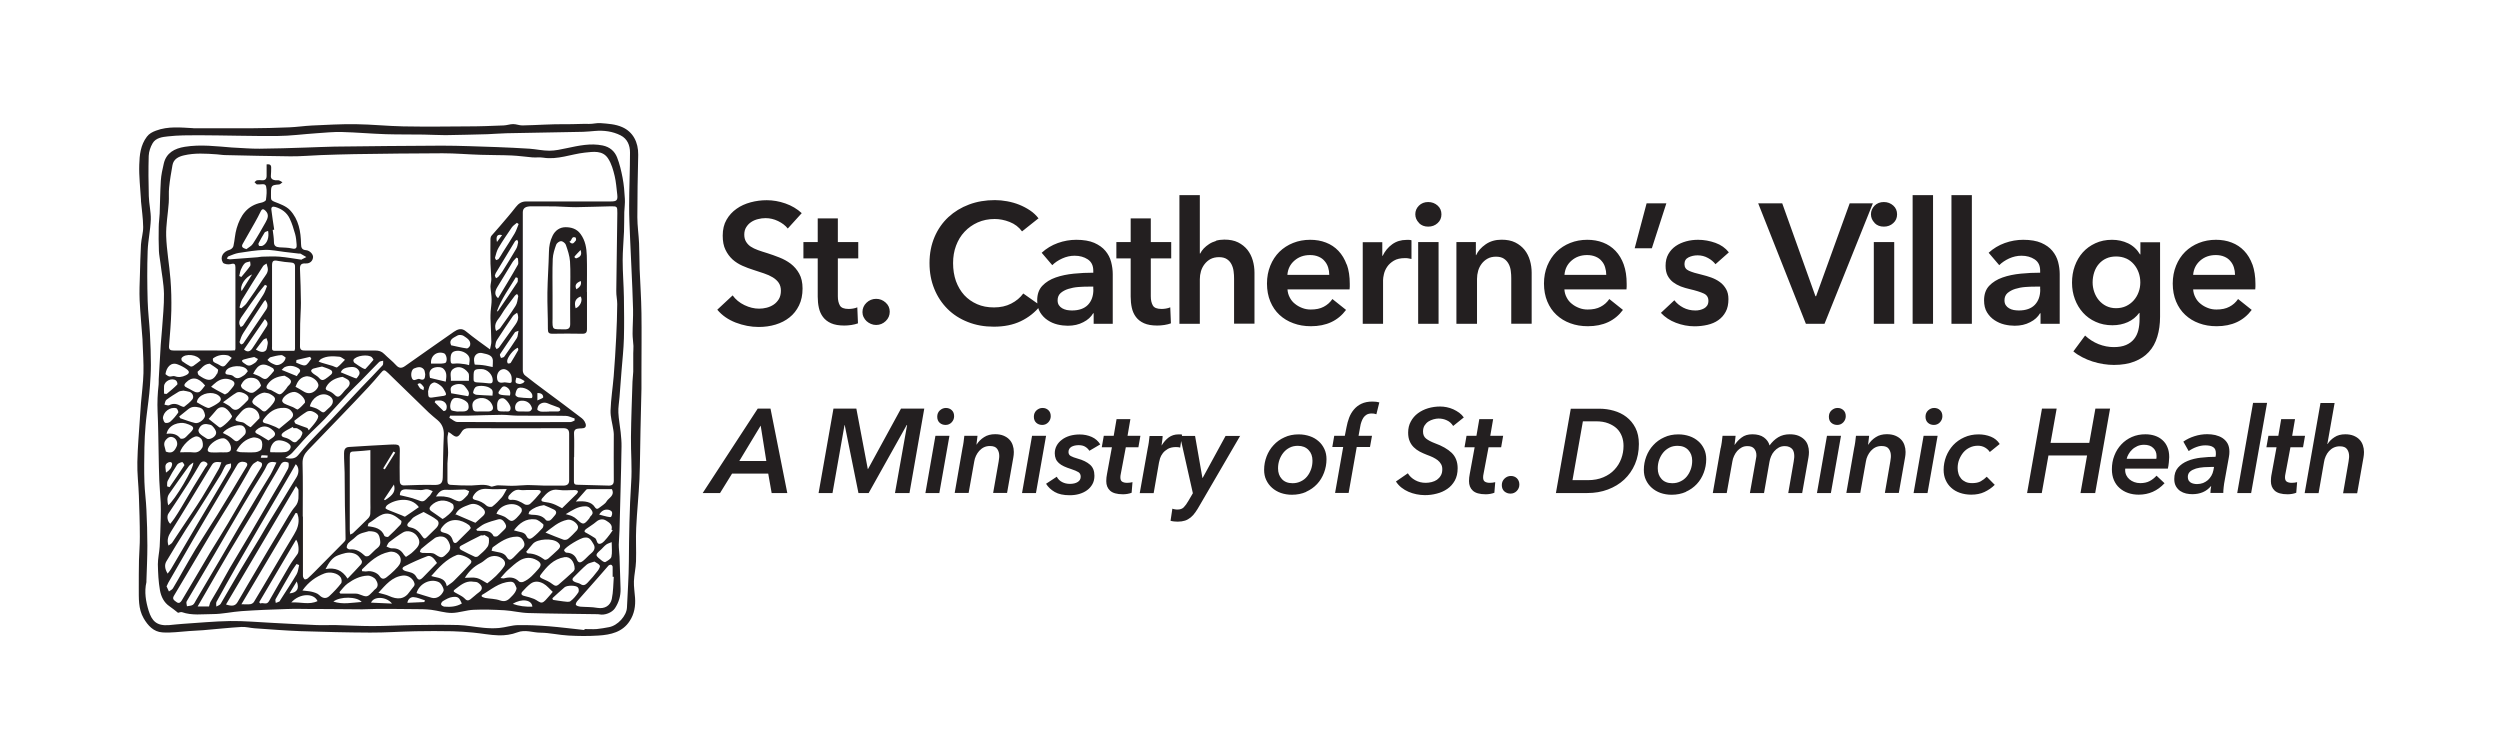 <?xml version="1.0" encoding="UTF-8"?><svg id="uuid-38a74acf-613b-43f6-8fdf-f41c4dcff79f" xmlns="http://www.w3.org/2000/svg" width="262.1" height="79.12" viewBox="0 0 262.1 79.12"><path d="M20.28,13.45c1.98,0,3.95.01,5.93,0,1.37-.01,2.75-.04,4.12-.1.78-.03,1.56-.15,2.35-.19,1.54-.07,3.08-.16,4.62-.14,1.66.02,3.32.2,4.99.23,2.27.04,4.54.02,6.82,0,1.23,0,2.46-.05,3.69-.1.34-.01.67-.14,1-.14.32,0,.64.14.96.14,1.54-.03,3.08-.15,4.62-.13.8.01,1.59-.05,2.39-.03.4.01.82-.12,1.22-.08.76.06,1.53.1,2.25.42,1.13.5,1.69,1.59,1.67,2.9-.05,2.18-.09,4.36-.09,6.54,0,.91.14,1.82.18,2.73.04.9.03,1.8.06,2.7.06,1.54.17,3.07.19,4.61.03,2.08,0,4.15,0,6.23,0,.57.01,1.15,0,1.72-.03,1.44-.07,2.89-.1,4.33-.04,1.72-.04,3.45-.11,5.17-.08,1.69-.26,3.38-.34,5.07-.06,1.17.02,2.35-.02,3.52-.02.69-.19,1.38-.22,2.08-.02.58.08,1.17.12,1.75.06.86-.08,1.69-.56,2.42-.75,1.17-1.99,1.45-3.27,1.53-1.05.07-2.11.06-3.16,0-.98-.05-1.95-.29-2.92-.3-.81,0-1.6-.36-2.44-.03-.6.23-1.3.33-1.95.31-.9-.02-1.79-.21-2.68-.29-.72-.07-1.45-.12-2.17-.14-1.28-.02-2.57-.03-3.85,0-1.59.03-3.19.15-4.78.14-2.43-.01-4.86-.07-7.29-.15-1.6-.06-3.2-.19-4.81-.3-.46-.03-.93-.17-1.39-.14-1.34.08-2.68.23-4.02.34-.49.04-.97.06-1.46.09-.94.06-1.88.21-2.81.14-.92-.06-1.51-.71-1.96-1.48-.58-1.01-.5-2.11-.51-3.2,0-.96,0-1.92.02-2.88.02-.83.1-1.65.09-2.48,0-1.43-.05-2.85-.1-4.28-.04-1.18-.19-2.36-.16-3.54.03-1.54.17-3.07.27-4.61.03-.53.07-1.05.11-1.58.09-1.04.23-2.09.26-3.13.03-1.07-.05-2.14-.09-3.21,0-.11,0-.22-.01-.32-.1-1.37-.23-2.73-.3-4.1-.04-.9,0-1.81.03-2.71.03-1.05.05-2.1.11-3.15.04-.62.24-1.23.23-1.84-.01-.9-.15-1.8-.23-2.71,0-.05,0-.09,0-.14-.07-1.22-.22-2.45-.18-3.67.03-1.02.13-2.06.8-2.94.25-.33.57-.49.94-.63,1.29-.49,2.63-.33,3.96-.26h0ZM61.27,66.05s0-.06.01-.1c.43,0,.86.03,1.28,0,.43-.04.86-.12,1.29-.2.92-.17,1.84-1.19,1.88-2.05.07-1.61.19-3.21.2-4.82.02-2.75.06-5.5.24-8.26.11-1.59-.04-3.2-.02-4.8.02-1.94.1-3.87.16-5.81.01-.35.07-.7.08-1.05.01-.35,0-.71,0-1.06,0-.28,0-.57,0-.85,0-.26.03-.52.02-.78-.02-.42-.09-.85-.09-1.27,0-.86.07-1.72.05-2.58-.03-1.44-.11-2.88-.17-4.32-.04-1.03-.1-2.05-.14-3.08-.04-1.15-.11-2.3-.1-3.46,0-1.86.09-3.71.09-5.57,0-.73-.26-1.43-.99-1.8-.84-.42-1.75-.54-2.69-.46-.41.03-.82.08-1.23.09-2.68.05-5.36.09-8.04.15-.66.01-1.32.08-1.98.1-1.47.04-2.94.08-4.41.1-.77,0-1.53-.05-2.3-.06-1.32-.02-2.65,0-3.97-.04-1.54-.05-3.07-.19-4.61-.23-.88-.02-1.76.07-2.63.13-1.38.09-2.75.28-4.13.29-2.75.02-5.51-.07-8.26-.08-1.07,0-2.15,0-3.21.12-.58.06-1.27.15-1.6.72-.23.39-.39.87-.41,1.32-.04,1.4-.03,2.81.01,4.22.02.82.23,1.64.21,2.45-.04,1.1-.29,2.2-.33,3.3-.06,1.74-.05,3.49,0,5.24.03,1.15.18,2.3.24,3.45.06,1.09.1,2.18.1,3.27,0,.73-.05,1.46-.1,2.19-.04.53-.09,1.06-.16,1.59-.1.86-.23,1.72-.3,2.58-.07.76-.1,1.52-.12,2.29-.02,1.2-.04,2.41,0,3.61.03.97.17,1.94.21,2.91.06,1.26.1,2.51.1,3.77,0,1.23-.06,2.46-.1,3.68,0,.05,0,.09,0,.14-.24,1.03-.06,2.05.24,3.02.33,1.03.81,1.59,2.12,1.49.47-.04.93-.1,1.4-.13,1.68-.11,3.35-.27,5.03-.3,1.45-.02,2.91.12,4.36.19,1.54.08,3.08.17,4.62.23.65.03,1.3,0,1.95,0,1.32.03,2.65.11,3.97.11,1.47,0,2.93-.09,4.4-.11,1.54-.02,3.08-.04,4.61,0,.89.03,1.76.21,2.65.29.54.05,1.09.07,1.62.02.66-.06,1.32-.29,1.98-.3,1.08-.02,2.17.03,3.25.12,1.23.1,2.46.26,3.69.39h0Z" fill="#231f20"/><path d="M18.67,64.25c-.31-.24-.59-.48-.89-.68-.61-.41-.89-1.04-1.01-1.68-.16-.9-.2-1.82-.22-2.73,0-.62.15-1.24.19-1.86.06-.99.08-1.99.11-2.99.01-.53.02-1.07,0-1.6-.04-.78-.12-1.55-.15-2.33-.04-.95-.05-1.9-.07-2.85-.03-1.46-.04-2.92-.11-4.38-.04-.95,0-1.89.11-2.84.02-.18,0-.37.01-.55.07-1.21.14-2.41.21-3.62.04-.56.1-1.12.14-1.68.08-1.22.22-2.44.2-3.66-.02-1.07-.24-2.14-.37-3.22-.05-.42-.14-.84-.16-1.26-.03-.83-.04-1.67-.02-2.51,0-.47.08-.94.1-1.42.04-1.15.05-2.3.12-3.45.04-.6.17-1.2.31-1.79.26-1.13,1.14-1.59,2.2-1.76,1.67-.27,3.34-.05,5.01.08.02,0,.03,0,.05,0,.93.04,1.85.13,2.78.12,1.61-.01,3.21-.07,4.82-.12,1.01-.03,2.02-.08,3.03-.1,3.75-.04,7.49-.09,11.24-.1,1.93,0,3.86.09,5.8.15,1.14.04,2.28.1,3.42.17.69.05,1.38.21,2.07.21.61,0,1.23-.14,1.84-.27,1.24-.26,2.47-.54,3.75-.28.76.16,1.25.6,1.51,1.24.27.68.44,1.42.58,2.14.14.73.2,1.47.24,2.21.03.46-.04.93-.06,1.4-.02.68,0,1.36-.03,2.03-.04,1.01-.14,2.02-.14,3.02,0,1.29.11,2.58.13,3.87.02,1.44.04,2.88,0,4.31-.03,1.14-.16,2.28-.25,3.42-.07.91-.14,1.83-.21,2.74-.04.55-.15,1.09-.12,1.64.03.68.17,1.36.24,2.04.05.5.1,1.01.09,1.51-.02,1.51-.06,3.01-.1,4.52-.03,1.42-.07,2.85-.11,4.27-.01.5-.07.99-.08,1.49,0,.41.06.82.08,1.23.04,1.14.08,2.27.11,3.41.02.73-.18,1.41-.59,2.03-.31.46-1.07.76-1.63.64-.09-.02-.19-.02-.28-.02-2.39-.04-4.78-.05-7.16-.12-.84-.02-1.67-.24-2.5-.29-1.08-.06-2.16-.1-3.24-.05-.77.03-1.54.32-2.3.33-.72,0-1.43-.24-2.16-.33-.59-.07-1.19-.07-1.78-.07-1.3-.02-2.61-.02-3.91-.02-.51,0-1.02.04-1.54.04-.85,0-1.7-.01-2.54-.02-.51,0-1.03-.01-1.54-.01-.35,0-.69,0-1.04,0-.94,0-1.88-.04-2.82,0-1.57.05-3.14.11-4.71.22-1.01.07-2.01.31-3.02.31-1.07,0-2.17.17-3.22-.2-.12-.04-.29.04-.4.06h0ZM27.92,17.24c.37-.06.53.05.51.38-.01.26,0,.52-.03.78-.04.35.19.46.47.5.12.02.26-.02.38.01.13.04.24.13.36.2-.12.08-.23.23-.36.23-.78.06-.84.11-.84.89,0,.15,0,.31,0,.46-.01.27.1.36.38.47.57.22,1.21.45,1.61.87.92.98,1.14,2.26,1.16,3.55,0,.39.1.62.53.65.37.03.74.41.73.72-.02.4-.32.7-.78.67-.47-.03-.61.16-.59.59.05,1.18.09,2.36.1,3.54,0,.73-.07,1.47-.08,2.2-.02.79,0,1.58-.02,2.37,0,.4.24.43.56.43,2.44,0,4.88,0,7.33,0,.37,0,.66.08.93.35.41.41.87.76,1.26,1.19.31.34.59.33.93.09,1.71-1.2,3.41-2.41,5.13-3.6.38-.26.8-.43,1.25-.05.42.36.88.68,1.32,1.02.37.28.76.55,1.21.88.06-.34.15-.58.14-.81-.01-.81-.06-1.63-.09-2.44,0-.25,0-.5.02-.74.03-.42.11-.83.1-1.25,0-.45-.1-.89-.12-1.34,0-.26.09-.53.09-.79-.01-.54-.08-1.08-.09-1.62-.02-.86,0-1.73,0-2.6,0-.11.04-.25.11-.33.28-.33.58-.65.86-.98.57-.67,1.15-1.33,1.69-2.03.29-.37.6-.58,1.1-.58,2.95.01,5.9,0,8.85,0,.64,0,.75-.13.68-.74-.08-.65-.12-1.3-.27-1.93-.15-.63-.33-1.28-.68-1.82-.57-.9-1.57-.72-2.45-.63-1.45.16-2.85.77-4.36.53-.37-.06-.76,0-1.14-.03-.73-.06-1.45-.17-2.17-.2-1.08-.05-2.16-.03-3.23-.07-1.34-.04-2.67-.16-4.01-.16-3.09,0-6.17.05-9.26.09-1.17.02-2.33.06-3.5.1-1.06.04-2.13.14-3.19.13-2.27-.02-4.55-.08-6.82-.13-.3,0-.6-.06-.9-.08-1.16-.08-2.32-.16-3.46.11-.56.13-1.08.39-1.19,1.03-.14.77-.27,1.55-.35,2.33-.06.53,0,1.08-.04,1.61-.08,1.16-.3,2.32-.27,3.47.05,1.52.33,3.02.45,4.54.09,1.1.11,2.2.09,3.3-.03,1.23-.14,2.47-.24,3.7-.03.4.14.48.52.48,1.98-.02,3.96,0,5.95,0,.15,0,.3-.01.45-.02.02-.1.04-.14.04-.18,0-2.84,0-5.68,0-8.52,0-.33-.09-.46-.5-.34-.24.07-.73,0-.82-.17-.33-.58.03-1.14.71-1.33.16-.04.37-.23.4-.39.14-.62.16-1.27.34-1.87.39-1.31,1.08-2.39,2.61-2.69.17-.03.44-.17.46-.28.06-.47.12-.96.02-1.41-.09-.38-.54-.18-.84-.22-.05,0-.11.01-.14,0-.09-.07-.16-.15-.24-.23.09-.07.17-.18.26-.2.17-.03.35-.02.52,0,.35.02.49-.14.49-.47,0-.38,0-.77,0-1.2h0ZM60.18,47.93h-.01c0,.85,0,1.7,0,2.54,0,.22.05.34.31.35,1.12.03,2.24.07,3.36.09.32,0,.51-.13.51-.51-.02-1.63,0-3.26,0-4.89,0-.15-.03-.3-.05-.45-.1-.67-.31-1.35-.29-2.02.04-1.2.23-2.4.33-3.6.11-1.35.19-2.71.26-4.06.06-1.17.1-2.33.11-3.5,0-.46-.11-.91-.1-1.37.03-2.72.07-5.45.11-8.17,0-.7,0-.72-.71-.71-1.21.02-2.41.08-3.62.09-.71,0-1.43-.06-2.14-.08-.84-.02-1.68,0-2.51-.01-.62-.01-.93.17-.93.63,0,5.53,0,11.07,0,16.6,0,.17.1.4.24.5.67.54,1.37,1.05,2.06,1.57,1.3.97,2.61,1.93,3.89,2.92.22.17.43.51.42.76-.01.34-.4.29-.69.31-.35.02-.57.12-.55.55.04.82.01,1.63.01,2.45h0ZM31.76,54.16c0,2.07,0,4.13,0,6.2,0,.13.07.28.17.37.04.04.25-.02.33-.09.25-.22.49-.46.72-.69,1-1,2-2.01,2.99-3.02.11-.11.26-.26.26-.39,0-1.18-.05-2.36-.07-3.54-.02-1.15-.01-2.3-.03-3.46-.01-.67-.07-1.35-.06-2.02,0-.32.08-.64.53-.66,1.44-.08,2.88-.19,4.32-.25,1.03-.04,1.02,0,.99,1.02-.02.92-.01,1.83,0,2.75,0,.3.1.53.49.51,1.03-.03,2.05-.08,3.08-.05.68.02.93-.14.94-.81.03-1.47.04-2.93.11-4.4.03-.65-.16-1.16-.65-1.58-.3-.26-.63-.51-.92-.79-1.43-1.38-2.85-2.77-4.27-4.15-.4-.38-.46-.38-.8.03-.42.49-.83.99-1.28,1.46-.94,1.01-1.9,2.01-2.86,3.01-1.15,1.2-2.31,2.4-3.47,3.6-.36.38-.57.77-.56,1.34.05,1.86.02,3.73.02,5.6h0ZM47.01,45.3c-.04.27-.11.46-.1.64,0,.5.07,1.01.07,1.51,0,.38-.06.76-.07,1.14-.01.54-.01,1.09,0,1.63,0,.24-.05.58.32.61.72.05,1.45.08,2.17.07.7-.02,1.41-.2,2.1.11.06.03.15-.02.22-.03.17-.03.33-.1.49-.1.51,0,1.01.06,1.51.05.54,0,1.07-.07,1.61-.08.57,0,1.15.05,1.72.06.67.01,1.34,0,2.01,0,.36,0,.61-.13.61-.53,0-1.63,0-3.26,0-4.9,0-.41-.16-.59-.62-.59-3.3.02-6.59.01-9.89,0-.35,0-.59.1-.77.4-.38.61-.56.63-1.12.16-.04-.03-.08-.05-.26-.17h0ZM30.87,36.77c.03-.11.06-.15.06-.19,0-2.88,0-5.77,0-8.65,0-.3-.16-.39-.44-.41-.44-.03-.87-.08-1.3-.16-.53-.11-.67-.03-.67.49,0,1.05,0,2.1,0,3.15,0,1.77,0,3.55,0,5.32,0,.2-.08.46.29.46.68,0,1.36,0,2.06,0h0ZM36.72,56.04c.15-.08.25-.1.3-.16.53-.51,1.06-1.01,1.57-1.53.12-.12.22-.3.23-.47.03-.43.01-.86.01-1.29,0-1.17,0-2.35,0-3.52,0-.6,0-1.2,0-1.88-.55.05-1.04.11-1.53.13-.59.02-.63.04-.63.6,0,2.53,0,5.05,0,7.58,0,.16.02.32.04.54h0ZM21.92,63.56c.06-.18.08-.34.15-.46.26-.45.53-.89.79-1.34.42-.73.81-1.48,1.23-2.2.72-1.23,1.46-2.44,2.18-3.66.81-1.37,1.6-2.74,2.4-4.11.52-.88,1.05-1.76,1.53-2.66.1-.18.09-.61.02-.64-.28-.1-.59-.15-.8.23-.45.83-.96,1.63-1.43,2.45-.43.75-.84,1.52-1.28,2.26-.91,1.52-1.84,3.02-2.74,4.54-.79,1.34-1.56,2.69-2.34,4.04-.29.49-.57.98-.91,1.57h1.19ZM26.99,48.35c-.18.12-.4.21-.51.36-.21.26-.36.57-.52.86-.44.75-.86,1.51-1.31,2.25-.8,1.3-1.62,2.59-2.41,3.9-.88,1.45-1.72,2.91-2.59,4.36-.47.8-.94,1.6-1.42,2.39-.22.36.07.49.29.66.26.19.42,0,.53-.17.44-.72.86-1.45,1.29-2.17.56-.95,1.11-1.9,1.68-2.85.62-1.02,1.26-2.02,1.87-3.05.71-1.19,1.39-2.4,2.09-3.6.47-.79.96-1.56,1.43-2.35.06-.11.09-.3.03-.39-.07-.1-.25-.13-.44-.22h0ZM28.97,48.49c-.58-.15-.86-.02-1.03.37-.14.32-.33.62-.51.92-.62,1.01-1.26,2.01-1.86,3.04-1.05,1.77-2.08,3.56-3.12,5.34-.96,1.63-1.93,3.26-2.88,4.89-.07.12.01.34.03.51.21-.04.45-.04.62-.15.15-.1.23-.31.33-.48.83-1.41,1.66-2.81,2.49-4.22.68-1.16,1.35-2.33,2.03-3.48.7-1.18,1.4-2.36,2.11-3.54.38-.64.79-1.26,1.17-1.91.23-.4.4-.82.63-1.28h0ZM23.68,63.37c.66.22.98.15,1.21-.22.36-.59.69-1.19,1.04-1.78.73-1.24,1.46-2.48,2.19-3.71.52-.88,1.05-1.76,1.58-2.63.4-.65.75-1.35,1.24-1.92.47-.55.34-1.14.35-1.74,0-.1-.12-.2-.26-.41-2.49,4.21-4.91,8.31-7.34,12.42h0ZM17.47,61.49c.09.18.16.35.24.52.14-.11.34-.19.42-.33.37-.61.72-1.24,1.07-1.86.43-.74.84-1.49,1.29-2.22.76-1.22,1.54-2.42,2.3-3.63.51-.82,1-1.64,1.5-2.46.52-.86,1.02-1.73,1.55-2.58.17-.27.07-.43-.18-.49-.32-.08-.62-.01-.8.31-.65,1.11-1.3,2.21-1.95,3.31-.87,1.47-1.75,2.94-2.61,4.42-.89,1.53-1.77,3.07-2.65,4.6-.07.13-.13.27-.2.42h0ZM31.01,48.66c-.17.3-.33.59-.5.88-1.08,1.85-2.16,3.69-3.24,5.54-.85,1.45-1.69,2.91-2.53,4.37-.69,1.21-1.37,2.42-2.04,3.64-.07.13-.02.33-.02.5.15-.09.37-.15.45-.28.71-1.19,1.39-2.41,2.1-3.6.67-1.13,1.36-2.25,2.04-3.38.36-.6.7-1.21,1.07-1.81.46-.76.93-1.51,1.39-2.26.45-.74.89-1.49,1.36-2.23.27-.43.28-1.05-.08-1.36h0ZM31.16,53.8c-.06,0-.11-.02-.17-.02-1.87,3.16-3.75,6.32-5.68,9.57.42,0,.69.03.95-.01.13-.02.29-.12.36-.23.64-1.05,1.26-2.12,1.89-3.18.77-1.3,1.53-2.61,2.32-3.9.35-.57.55-1.15.45-1.81-.02-.15-.09-.29-.13-.43h0ZM64.31,60.47s-.06,0-.08,0c0-.35.01-.7,0-1.04,0-.08-.09-.21-.16-.22-.08-.02-.22.03-.28.09-.37.41-.72.83-1.08,1.24-.73.83-1.47,1.66-2.2,2.49-.09.1-.18.33-.13.39.09.11.28.16.44.18.6.05,1.22.02,1.82.13.77.13,1.35-.24,1.5-.93.16-.76.15-1.55.21-2.33h0ZM17.58,60.13c.15-.2.26-.32.34-.46.99-1.67,1.96-3.35,2.95-5.02,1.1-1.86,2.22-3.72,3.31-5.59.07-.12.03-.31.04-.47-.19.06-.46.07-.55.19-.22.3-.34.68-.54,1-.84,1.36-1.7,2.71-2.56,4.07-.34.54-.71,1.07-1.05,1.61-.7,1.13-1.41,2.25-2.08,3.4-.21.36-.16.79.13,1.27h0ZM47.19,43.58c-.03.07-.05.15-.08.22.28.15.55.43.83.44,3.95.03,7.9.02,11.85.01.15,0,.3-.1.45-.16,0-.07,0-.15,0-.22-.31-.09-.62-.27-.93-.27-1.66-.03-3.33,0-5-.02-.56,0-1.13-.09-1.69-.09-1.2.01-2.4.06-3.59.09-.61.01-1.23,0-1.84,0h0ZM28.73,24.08s-.1.01-.14.02c.05.42.13.85.13,1.27,0,.42.22.53.58.56.44.03.89.02,1.31.12.44.11.52-.09.49-.41-.03-.37-.06-.76-.16-1.11-.16-.55-.32-1.11-.57-1.62-.29-.61-.82-1.01-1.5-1.21-.29-.09-.45,0-.42.28.08.7.2,1.41.3,2.11h0ZM23.21,48.47c-.47-.06-.78-.08-.99.26-.12.2-.25.39-.36.58-1.31,2.15-2.61,4.32-3.95,6.45-.28.44-.43.85-.25,1.44.16-.12.3-.19.38-.29.36-.53.71-1.06,1.06-1.6.69-1.05,1.41-2.08,2.07-3.14.61-.98,1.18-1.99,1.76-3,.12-.2.18-.44.28-.71h0ZM29.89,48.01c.56.1,1.01.13,1.35-.27.4-.47.78-.94,1.2-1.39.77-.82,1.57-1.62,2.35-2.43,1.05-1.11,2.08-2.23,3.13-3.33.73-.77,1.48-1.51,2.19-2.29.09-.1.05-.32.06-.48-.14.04-.33.04-.42.13-.63.62-1.23,1.27-1.85,1.9-.45.46-.93.9-1.37,1.37-.84.89-1.64,1.81-2.48,2.7-.62.65-1.29,1.24-1.91,1.89-.52.54-1,1.13-1.52,1.68-.18.19-.43.32-.73.54h0ZM46.85,61.45c.33-.24.56-.37.73-.55.6-.59,1.18-1.2,1.75-1.81.06-.06.11-.2.08-.27-.11-.32-1.17-.77-1.5-.64-1.13.44-1.89,1.29-2.7,2.21.65.22,1.45.12,1.63,1.07h0ZM60.25,59.66c0-.78-.49-1.34-1.06-1.25-1.17.19-1.86.99-2.51,1.85-.15.19-.06.3.17.4.37.16.76.33,1.07.58.25.2.43.23.64.05.53-.45,1.05-.92,1.56-1.39.08-.08.11-.21.13-.24h0ZM31.72,61.91c.38.05.69.06.97.13.27.07.59.16.77.34.33.34.72.44,1.07.11.44-.41.86-.85,1.23-1.33.1-.13.07-.46-.04-.62-.29-.46-1.13-.64-1.71-.42-.89.35-1.64.86-2.3,1.78h0ZM37.95,59.71c0,.06,0,.12,0,.17.17,0,.36.06.52.02.44-.09,1.09.13,1.33.51.22.34.46.32.74.1.27-.22.55-.44.79-.69.24-.25.54-.52.64-.83.22-.7-.44-1.28-1.17-1.13-1.21.25-2.04,1.03-2.85,1.84h0ZM51.09,61.15c.59-.44,1.25-1.02,1.75-1.75.21-.3.11-.63-.2-.85-.53-.38-1.21-.34-1.71.09-.19.16-.38.31-.6.42-.65.34-1.15.81-1.6,1.52.49,0,.89-.07,1.26.02.35.08.66.32,1.1.56h0ZM52.47,60.6c.23.03.29.05.35.04.59-.16,1.13-.15,1.6.33.08.08.32.08.44.03.67-.28,1.11-.82,1.57-1.33.36-.4.34-.66-.15-.94-.61-.35-1.24-.31-1.81.04-.44.27-.82.64-1.21.98-.26.23-.48.51-.78.84h0ZM38.63,55.7c-.35.12-.93.16-1.35.59-.24.24-.54.42-.77.66-.1.11-.16.3-.16.45,0,.07.21.21.31.2.69-.08,1.16.27,1.62.69.07.06.31.04.4-.03.24-.18.43-.42.66-.62.28-.25.59-.38.52-.93-.09-.71-.24-1.02-1.21-1.02h0ZM39.68,62.15c.46.13.8.19,1.1.33.86.39,1.61.4,2.18-.46.13-.2.31-.38.45-.58.05-.07.07-.17.05-.25-.11-.52-.67-.91-1.22-.85-1.15.14-1.79.96-2.57,1.81h0ZM31.04,56.58c-1.31,2.22-2.59,4.39-3.87,6.56.04.04.09.08.13.13.29-.14.65.2.9-.24.69-1.22,1.39-2.43,2.1-3.64.27-.46.59-.89.9-1.32.18-.25.12-1.17-.16-1.49h0ZM36.44,60.66c.52-.55.98-1.01,1.41-1.5.08-.09.13-.29.07-.38-.19-.32-.39-.62-.82-.76-.61-.2-1.15.02-1.66.2-.6.22-.96.76-1.31,1.44,1.01-.18,1.74.11,2.3.99h0ZM35.59,62.1s.06.09.09.13c.47,0,.94,0,1.41,0,.19,0,.38,0,.55.07.86.33.86.33,1.49-.32.05-.06.1-.13.16-.17.47-.31.3-.75.1-1.05-.16-.23-.57-.43-.86-.41-.78.03-1.47.38-2.09.83-.33.24-.58.6-.86.91h0ZM42.57,58.38c.22-.15.41-.25.57-.39.17-.14.32-.3.47-.45.44-.45.47-.88.07-1.39-.32-.42-.99-.6-1.43-.33-.5.3-.97.65-1.44,1.01-.14.11-.19.31-.29.47.19.07.39.2.58.19.58-.04.96.2,1.24.66.05.08.12.13.21.23h0ZM44.4,53.68c-.39.2-.73.35-1.03.55-.17.11-.28.32-.43.45-.34.29-.33.54.11.62.61.12.94.52,1.24.96.17.26.28.24.46.06.32-.31.65-.63.97-.95.26-.26.38-.62.1-.85-.4-.33-.9-.55-1.42-.85h0ZM38.55,55.17c.78.09,1.45.24,1.75,1.01.03.08.34.15.4.1.45-.41.88-.84,1.29-1.28.08-.09.13-.35.08-.4-.28-.23-.57-.48-.9-.62-1.09-.47-1.72.43-2.5.86-.07.04-.07.19-.12.33h0ZM51.53,57.74c.63.18,1.28.12,1.59.66.26.45.47.27.71.05.3-.28.56-.6.87-.87.3-.25.35-.51.2-.83-.14-.29-.35-.49-.72-.49-1,.01-1.75.56-2.5,1.1-.09.07-.1.25-.14.38h0ZM17.85,54.92c.15-.2.31-.38.44-.58.25-.38.5-.76.73-1.16.42-.71.83-1.42,1.26-2.13.41-.68.83-1.36,1.25-2.03.11-.18.4-.36.07-.56-.24-.15-.48-.09-.64.18-.4.68-.79,1.36-1.22,2.03-.68,1.07-1.38,2.12-2.08,3.17-.18.26-.13.78.18,1.07h0ZM61.3,56.36c-.41,0-2.06,1-2.16,1.32-.02.06.15.26.23.26.55.01.92.26,1.12.75.15.37.4.3.63.12.31-.25.56-.56.87-.81.34-.28.45-.61.23-.96-.21-.34-.4-.76-.91-.68h0ZM45.82,59.03c-.34-.55-.68-.84-1.02-.72-.82.31-1.62.67-2.4,1.07-.28.14-.29.36.12.49.4.12.87.14,1.11.58.22.4.39.41.71.09.5-.5.99-1.02,1.47-1.51h0ZM60.38,52.58c.98-.09,1.64.05,1.97.57.19.29.32.21.51.06.25-.21.58-.37.73-.64.23-.39.9-.6.56-1.29-.82,0-1.67,0-2.52,0-.06,0-.13.02-.17.06-.37.41-.72.82-1.09,1.24h0ZM55.16,57.86c.07.07.13.16.19.16.67,0,1.23.28,1.75.66.06.05.28-.04.38-.12.34-.28.65-.59.97-.88.35-.31.36-.54.02-.82-.54-.46-2.13-.38-2.6.15-.24.26-.45.54-.71.85h0ZM50.5,62.39c0,.05,0,.1.01.16.12.05.24.12.36.14.52.09,1.07.08,1.56.26.47.16.77.03,1.06-.27.17-.17.35-.34.48-.54.1-.16.23-.41.17-.53-.13-.26-.17-.64-.64-.62-1.22.06-2.04.86-3,1.4h0ZM31.63,27.2c.12-.07.31-.16.49-.25-.21-.12-.41-.24-.62-.36-.04-.02-.09,0-.14,0-.51-.06-1.02-.13-1.54-.18-.69-.08-1.39-.24-2.08-.21-.91.03-1.82.18-2.73.32-.36.06-.7.22-1.05.35-.08.03-.12.15-.18.24.1.03.21.08.31.08.97-.07,1.94-.14,2.91-.22.16-.01.31-.06.46-.06.61-.01,1.23-.05,1.84,0,.75.06,1.48.2,2.33.32h0ZM58.93,53.28c.52-.51,1.04-1.01,1.55-1.52.07-.07.13-.2.1-.27-.02-.06-.18-.11-.27-.11-.58-.01-1.18.07-1.75-.02-.85-.14-1.27.37-1.71.88-.17.2-.09.35.21.38.32.04.64.1.94.21.31.11.6.29.93.45h0ZM49.37,55.37c-.07-.11-.11-.25-.2-.32-.77-.58-1.94-.87-2.77.15-.31.38-.3.55.18.66.48.11.76.34.89.81.06.23.25.38.49.13.41-.4.82-.81,1.23-1.22.06-.06.11-.14.18-.23h0ZM29.26,44.96c.36-.3.74-.6,1.1-.91.24-.21.49-.45.3-.79-.18-.31-.46-.49-.86-.5-.99-.04-1.64.48-2.17,1.2-.13.18-.12.35.2.42.36.07.69.24,1.04.37.1.04.18.1.39.21h0ZM64.24,55.6s-.08-.05-.13-.07c.15-.52-.26-.76-.58-.96-.31-.19-.69-.16-1.02.13-.32.28-.71.5-1.05.75-.09.06-.2.2-.18.27.03.09.18.14.28.2.27.16.55.31.82.49.24.16.14.72.58.59.27-.08.49-.38.69-.61.22-.25.4-.53.59-.8h0ZM57.95,62.05c-.34-.31-.61-.66-.97-.86-.42-.24-.93-.32-1.36.01-.31.24-.58.52-.84.81-.21.23-.12.4.19.47.35.08.69.18,1.02.31.29.11.59.43.83.38.27-.05.49-.41.72-.64.13-.13.23-.27.42-.49h0ZM57.18,55.83c.67.27,1.27.53,1.89.75.14.05.37.01.48-.08.33-.27.62-.57.91-.88.09-.1.16-.27.14-.4-.07-.4-.7-.82-1.11-.73-.95.19-1.62.83-2.3,1.34h0ZM53.13,51.27c-.76,0-1.37.05-1.96-.01-.65-.06-1.13.1-1.49.63-.19.28-.18.45.18.53.45.1.83.29,1.17.61.12.11.47.16.59.07.36-.27.68-.61.98-.95.19-.22.31-.5.53-.88h0ZM50.74,56.07s-.04.05-.06.07c-.09,0-.2-.03-.28,0-.69.34-1.38.69-2.05,1.06-.23.12-.22.34.02.47.46.25.94.48,1.41.7.09.04.27.01.34-.05.35-.31.73-.61.99-.99.16-.23.18-.61.14-.9-.02-.14-.32-.24-.5-.36h0ZM46.17,56.23c-.19.05-.42.06-.57.17-.5.36-.98.75-1.45,1.15-.08.07-.09.21-.13.32.1.03.19.1.29.1.28.01.57,0,.85.01.15,0,.32.04.44.12.7.47.77.44,1.36-.17.37-.38.25-.78.08-1.13-.15-.3-.42-.59-.88-.55h0ZM25.83,26.12c.23-.18.53-.32.68-.56.48-.73.91-1.5,1.34-2.26.22-.39.39-.81-.01-1.2-.18-.18-.35-.26-.5.05-.19.4-.4.79-.62,1.18-.42.75-.85,1.49-1.27,2.23-.19.33,0,.44.38.56h0ZM43.91,53.16c-.86-1.16-2.57-.79-3.32-.2-.1.07-.2.3-.17.33.11.11.27.17.42.23.43.18.87.35,1.31.52.11.04.27.15.32.12.49-.32.96-.66,1.44-.99h0ZM53.88,55.6c.1.03.15.05.21.06.4.13.91.1,1.11.55.19.41.45.29.67.12.37-.29.7-.63,1.01-.97.08-.09.13-.36.07-.4-.26-.21-.54-.48-.84-.51-.97-.12-1.66.39-2.23,1.15h0ZM47.75,54.02s.03-.06.04-.09c.69.3,1.38.59,2.05.88.24-.22.53-.46.8-.72.28-.26.26-.52-.01-.79-.4-.39-.92-.59-1.41-.4-.57.22-1.23.42-1.48,1.08,0,.01.01.03.02.04h0ZM62.33,58.87c-.32.12-.61.15-.8.31-.49.41-.92.88-1.38,1.33-.23.23-.13.39.11.5.2.09.44.11.61.23.33.23.55.03.73-.15.39-.4.75-.83,1.09-1.28.11-.15.25-.41.19-.52-.1-.18-.35-.27-.55-.41h0ZM43.66,62.18c.53.16,1.05.34,1.59.49.5.14,1.01-.16,1.25-.71.09-.19-.23-.79-.48-.92-.87-.44-2.06.13-2.35,1.14h0ZM49.52,60.97c-.78-.07-1.29.43-1.83.83-.3.22.01.3.17.4.3.18.65.32.87.56.22.25.39.21.59.07.31-.23.58-.51.89-.73.51-.36.32-.73-.11-1.02-.15-.1-.39-.07-.59-.1h0ZM55.28,51.37c-.24,0-.48.04-.71,0-.56-.12-.89.22-1.2.57-.07.08-.1.23-.08.33.01.06.16.15.24.14.58-.07,1.03.19,1.49.47.13.08.43.06.54-.04.39-.35.74-.75,1.07-1.15.15-.18.02-.31-.21-.32-.38,0-.76,0-1.14,0h0ZM19.19,40.96c-.16.03-.33.03-.46.11-.44.27-.89.54-1.29.85-.12.1-.14.33-.2.5.17.03.39.13.51.06.45-.24.83-.13,1.23.09.1.05.28.12.34.07.3-.23.6-.47.84-.76.21-.26.04-.68-.27-.79-.22-.07-.45-.1-.69-.14h0ZM25.1,32.24c.07.03.13.05.2.08.19-.18.42-.33.56-.54.59-.83,1.17-1.67,1.72-2.53.23-.36.6-.69.48-1.2-.03-.14-.08-.28-.11-.42-.13.09-.29.15-.37.27-.75,1.17-1.49,2.34-2.2,3.52-.14.24-.18.54-.27.81h0ZM27.21,43.85c0-.63-.41-1.01-.88-1.1-.68-.12-.99.37-1.32.74-.52.58-.44.65.4.78.2.03.36.23.55.34.11.07.3.2.33.17.35-.33.67-.69.92-.94h0ZM46.39,54.41c.3-.11,1.09-.8,1.16-1.1.04-.15,0-.42-.11-.49-.76-.53-1.65-.44-2.27.22-.19.21-.18.4.08.57.38.25.74.52,1.13.79h0ZM27.83,31.44c-.07.07-.13.12-.17.18-.72,1.1-1.45,2.19-2.15,3.29-.18.28-.29.59-.39.91-.03.07.07.22.15.28.04.03.21-.06.26-.13.8-1.17,1.59-2.35,2.38-3.52.22-.33.15-.66-.09-1h0ZM24.77,47.29c.19.05.34.12.49.12.51.01,1.02.04,1.52,0,.23-.02.58-.17.64-.33.1-.28.12-.71-.04-.93-.15-.2-.6-.33-.87-.28-.77.17-1.32.66-1.74,1.42h0ZM29.82,39.39c-.81.08-1.36.35-1.74.87-.18.24-.26.52.21.6.15.02.28.13.42.2.23.1.49.33.67.27.24-.07.42-.36.61-.56.08-.09.13-.22.22-.3.21-.19.41-.43.22-.67-.16-.21-.46-.32-.6-.41h0ZM35.92,39.51c-.72.09-1.35.43-1.67.97-.14.23-.17.39.18.5.26.08.5.26.69.45.23.23.42.18.6,0,.22-.21.39-.48.61-.68.26-.23.43-.52.27-.8-.12-.21-.45-.3-.68-.44h0ZM49.94,55.51s.04.09.07.13c.12,0,.25.02.37.02.54-.01,1.08-.05,1.37.55.03.05.32.06.4,0,.26-.2.47-.46.71-.67.22-.2.26-.39.11-.65-.17-.29-.38-.53-.74-.44-.48.12-.96.27-1.41.46-.32.14-.59.39-.89.59h0ZM21.88,43.92c.37.29.72.57,1.07.85.03.03.08.05.13.05.23.02,1.34-1.03,1.24-1.21-.17-.3-.39-.63-.68-.81-.3-.19-.69-.14-.96.19-.25.31-.52.6-.8.92h0ZM32.48,42.6c.31.11.67.17.93.36.51.36.48.39.94-.07.08-.08.16-.15.24-.22.49-.45.39-1-.24-1.25-.73-.3-1.65.28-1.87,1.19h0ZM52.04,53.86c.38.15.79.22,1.06.45.45.38.6.43,1.05,0,.19-.19.38-.4.52-.63.06-.1.05-.32-.02-.41-.68-.78-2.25-.4-2.6.59h0ZM30.98,40.55c.29.17.56.3.8.46.45.3.9.29,1.31-.09.13-.13.27-.31.29-.48.04-.51-.77-1.11-1.37-.97-.59.13-.83.57-1.03,1.08h0ZM27.72,41.16c-.45.03-1.16.51-1.27.92-.02.09.08.25.17.32.25.2.54.35.77.57.25.24.42.21.63-.02.1-.11.22-.2.32-.31.67-.75.67-.96-.08-1.36-.15-.08-.36-.08-.54-.12h0ZM41.92,51.91c.6.15,1.19.25,1.75.47.67.26.72.29,1.22-.26.06-.07.15-.12.2-.19.1-.14.18-.29.28-.44-.2-.07-.39-.18-.59-.19-.21-.02-.43.08-.65.08-.52-.01-1.03-.07-1.55-.08-.48-.01-.65.19-.66.63h0ZM57.91,62.72c.02.06.04.11.06.17.36.05.72.12,1.09.16.25.02.58.1.74-.02.33-.24.6-.58.83-.92.08-.12.06-.41-.04-.52-.21-.25-1.14-.24-1.4-.02-.44.37-.86.77-1.28,1.15h0ZM18.79,43.67c.04.06.07.12.11.18.52.17,1.03.38,1.56.5.43.1,1.11-.49,1.03-.85-.07-.33-.17-.66-.57-.77-.41-.11-.8-.13-1.16.15-.33.26-.65.53-.98.79h0ZM59.3,53.9c.29.09.49.12.67.21.18.08.35.19.5.33.65.61.74.61,1.3-.08.06-.07.08-.17.14-.23.19-.17.3-.34.14-.6-.16-.27-.34-.45-.7-.45-.76,0-1.34.41-2.05.83h0ZM17.47,45.48c.59-.07,1.08.02,1.44.49.05.06.3.03.41-.03.16-.09.28-.24.41-.37.62-.59.86-.84-.27-1.18-.62-.18-1.78.08-2,1.09h0ZM23.38,42.17c.38.24.65.34.81.52.33.38.64.34.97.06.29-.25.57-.52.83-.8.06-.07.08-.24.04-.34-.14-.33-.9-.64-1.22-.45-.47.27-.88.62-1.43,1.01h0ZM28.01,29.98c-.08-.04-.16-.08-.23-.12-.23.29-.48.57-.7.87-.56.77-1.1,1.55-1.64,2.33-.2.29-.43.57-.33.96.03.09.09.18.13.27.09-.06.21-.1.26-.18.71-1.07,1.42-2.13,2.1-3.21.18-.28.27-.61.4-.92h0ZM32.24,44.89c.04.07.08.15.13.22.25-.3.52-.58.74-.9.13-.19.3-.47.24-.63-.08-.2-.36-.36-.6-.45-.17-.07-.44-.06-.6.04-.45.28-.87.61-1.29.94-.03.02.06.29.15.32.4.17.82.3,1.23.45h0ZM31.97,42.24c0-.14,0-.18,0-.21-.08-.4-.7-.93-1.11-.94-.5-.01-1.2.46-1.28.9-.02.1.12.27.23.32.28.15.59.24.89.37.19.08.45.3.53.24.3-.2.54-.49.73-.69h0ZM20.26,48.49c-.18.14-.36.24-.46.38-.7.96-1.39,1.93-2.07,2.91-.25.36-.19.77-.1,1.19.64-.43,2.76-3.98,2.63-4.48h0ZM57.02,52.96c-.6.08-1.08.28-1.48.63-.08.07-.09.2-.13.31.1.02.2.05.3.06.58.02,1.15.06,1.54.58.06.07.34.08.44,0,.19-.13.31-.33.47-.5.22-.24.19-.47-.07-.61-.34-.18-.71-.32-1.06-.47h0ZM18.88,47.42c.48,0,.95-.04,1.41.01.46.05.75-.2.92-.5.11-.21.06-.57-.04-.81-.07-.17-.34-.36-.53-.37-.54-.03-1.62,1.01-1.76,1.67h0ZM22.99,47.42c.27,0,.54.02.8,0,.13-.01.3-.07.36-.16.26-.39-.23-1.27-.72-1.31-.55-.04-1.43.54-1.62,1.07-.11.3.08.39.33.41.28.02.57,0,.85,0h0ZM45.71,52.05c.34,0,.57-.02.8,0,.27.04.56.08.8.19.95.46.95.47,1.69-.31.1-.11.13-.29.19-.43-.16-.06-.32-.18-.49-.18-.63,0-1.27.07-1.9.03-.51-.03-.78.22-1.09.69h0ZM20.63,42.17c.35.2.59.35.85.47.15.07.35.17.47.12.35-.15.71-.34,1-.57.3-.24.25-.52-.07-.75-.62-.44-1.74-.24-2.14.41-.07.12-.09.27-.11.32h0ZM54.3,27.09c-.05-.03-.1-.06-.15-.09-.15.17-.33.33-.44.52-.52.84-1.02,1.69-1.54,2.53-.32.51-.34.9.05,1.21.7-1.17,1.41-2.32,2.07-3.5.1-.17.01-.44.01-.67h0ZM54.22,32.78c-.17.13-.35.22-.45.36-.57.83-1.13,1.67-1.67,2.51-.12.18-.15.42-.18.64-.01.09.09.2.14.31.09-.06.21-.1.27-.19.5-.69,1-1.38,1.49-2.08.31-.44.71-.86.39-1.56h0ZM52.01,34.7c.16-.11.34-.19.44-.32.55-.76,1.1-1.52,1.6-2.31.18-.28.21-.65.28-.99.02-.08-.08-.17-.12-.26-.08.06-.17.1-.23.18-.5.68-1.04,1.33-1.46,2.05-.27.46-.83.85-.51,1.65h0ZM23.59,41.35c.12-.07.26-.12.34-.21.18-.19.35-.39.51-.6.25-.32.16-.56-.22-.71-.55-.23-1.05-.11-1.51.21-.21.15-.39.34-.58.51.2.12.39.24.59.35.28.15.56.29.87.46h0ZM23.36,45.39c.18.09.33.16.47.24.15.09.3.17.43.28.54.47.54.48,1.08-.02.1-.1.2-.2.3-.3.27-.28.09-.86-.28-.98-.53-.15-1.63.26-1.99.77h0ZM50.61,43.14c.19,0,.38,0,.57,0,.41-.01.6-.23.46-.6-.28-.77-1.14-1.03-1.8-.63-.38.24-.34.61-.27.95.07.34.4.28.66.28.13,0,.25,0,.38,0h0ZM50.47,38.69c-.74,0-.82.07-.82.77,0,.09,0,.18,0,.28-.02.26.11.34.36.35.42.01.84.06,1.26.1.28.03.4-.06.39-.35-.02-.59-.58-1.15-1.2-1.15h0ZM54.38,23.49c-.06-.04-.13-.09-.19-.13-.18.16-.4.29-.53.48-.48.7-.96,1.4-1.39,2.13-.19.31-.27.68-.37,1.03-.02.07.07.18.11.27.09-.04.22-.06.27-.13.16-.21.29-.45.43-.68.41-.65.84-1.29,1.23-1.96.19-.32.3-.68.44-1.03h0ZM17.34,39.22c.1.07.24.21.41.25.18.04.41-.09.57-.03.41.15.77.09,1.15-.09.38-.18.45-.37.12-.63-.29-.22-.63-.39-.97-.52-.71-.27-1.17.32-1.27,1.01h0ZM21.97,38.13c-.65.05-.87.56-1.24.82-.04.03.02.33.11.39.68.47,1.37.86,1.91-.17,0,0,.04,0,.04-.02.02-.14.12-.36.05-.42-.26-.23-.57-.41-.87-.61h0ZM31.36,59.24c-.09-.04-.18-.08-.27-.11-.16.24-.34.47-.49.71-.58.99-1.15,1.98-1.71,2.98-.05.1.01.26.02.39.13-.05.26-.09.38-.15.05-.02.06-.1.1-.15.57-.9,1.17-1.79,1.71-2.71.16-.28.18-.64.26-.96h0ZM27.37,40.42c-.04-.1-.07-.17-.1-.24-.19-.45-.57-.59-1.02-.57-.49.02-.78.36-.98.75-.04.08.05.29.15.37.22.17.46.31.71.41.13.05.33.07.45,0,.23-.12.42-.31.62-.48.08-.07.12-.17.17-.25h0ZM48.12,43.14c.13,0,.25,0,.38,0,.54,0,.73-.25.59-.77-.11-.42-1.17-.82-1.55-.59-.27.16-.46.82-.26,1.18.07.13.39.13.6.18.07.02.16,0,.24,0h0ZM51.88,28.91c.04.08.08.17.12.26.08-.05.18-.08.24-.15.14-.16.28-.33.4-.51.5-.8,1-1.6,1.47-2.41.12-.2.17-.45.21-.69.02-.08-.07-.18-.1-.27-.08.05-.19.09-.23.16-.67,1.1-1.34,2.21-2.01,3.32-.05.08-.06.17-.1.29h0ZM49.18,38.27c.03-.29.07-.48.05-.67-.05-.47-.72-.87-1.33-.82-.53.05-.69.3-.66,1.03.01.29.1.35.41.31.36-.05.73.02,1.09.06.13.01.26.06.43.1h0ZM51.65,38.49c0-.5.16-.96-.3-1.23-.22-.13-.49-.17-.74-.23-.39-.11-.72.06-.86.38-.1.23-.04.53.01.79.01.05.34.03.53.05.22.02.43.04.64.08.22.04.44.09.72.15h0ZM25.58,36.64c.37.35.68.18.87-.11.52-.75.99-1.54,1.5-2.3.19-.29.09-.51-.18-.78-.74,1.08-1.46,2.13-2.19,3.19h0ZM30.77,44.89s-.04-.09-.07-.13c-.35.2-.73.36-1.04.61-.18.15-.24.39.15.49.26.06.54.18.74.35.3.25.49.19.7-.07.08-.1.2-.16.26-.27.09-.18.24-.41.18-.55-.07-.17-.32-.3-.51-.4-.11-.06-.28-.03-.42-.03h0ZM49.16,39.92c-.02-.24.08-.64-.08-.85-.45-.58-1-.7-1.46-.46-.58.31-.31.82-.35,1.31h1.89ZM28.33,47.41c.51,0,1.03.04,1.54-.01.43-.04.72-.46.56-.72-.21-.35-1.02-.62-1.44-.48-.39.12-.72.71-.66,1.21h0ZM26.53,39.18c.27.11.53.19.75.32.27.17.52.39.82.08.22-.22.43-.44.62-.69.04-.05-.04-.25-.11-.29-.98-.61-1.51-.52-2.07.58h0ZM64.12,56.84c-.26.11-.43.15-.56.25-.19.14-.34.32-.5.48-.19.2-.5.39-.52.61-.02.17.31.39.51.56.11.1.34.23.41.19.25-.15.59-.33.64-.56.1-.44.03-.91.03-1.53h0ZM21.5,40.41c-.7-.86-1.37-.95-2-.31-.26.27-.22.4.13.56.29.13.55.32.84.44.14.05.38.05.48-.04.21-.17.36-.41.55-.64h0ZM21.66,44.46c-.46-.04-.7.23-.84.57-.05.11.03.33.12.42.17.18.4.31.61.45.08.06.17.12.27.13.35.02.85-.31.84-.66,0-.26-.23-.54-.43-.74-.12-.12-.37-.12-.56-.17h0ZM44.88,41.03c.04.37-.07.71.4.65.41-.05.83-.11,1.24-.18.08-.01.21-.06.23-.11.02-.09-.01-.2-.06-.29-.12-.2-.22-.43-.39-.58-.2-.18-.44-.35-.7-.42-.14-.04-.41.12-.5.26-.14.22-.17.51-.22.66h0ZM47.29,36.2c.58.12,1.12.26,1.66.33.1.01.31-.19.34-.33.1-.52-.34-.75-.69-.99-.15-.1-.48-.13-.63-.04-.37.23-.96.39-.68,1.02h0ZM46.73,40.02c.07-.5.17-.99-.26-1.38-.25-.23-.93-.19-1.2.03-.35.29-.24.65-.19.95.56.13,1.07.26,1.64.39h0ZM25.98,38.93c-.04-.09-.06-.15-.1-.19-.39-.53-1.9-.44-2.19.14-.09.18-.11.36.19.39.2.03.45.04.57.16.43.43.78.13,1.13-.08.16-.1.27-.28.4-.43h0ZM52.11,39.58q0,.65.67.52c.09-.02.19-.02.28,0,.61.1.62.09.58-.52-.02-.44-.48-.91-.86-.88-.4.03-.68.39-.68.88h0ZM33.75,38.43c-.36.08-.63.13-.89.21-.1.03-.24.14-.24.23,0,.09.11.21.2.28.21.17.49.29.66.5.2.24.39.23.6.1.21-.13.4-.29.59-.45.23-.18.2-.41-.02-.53-.29-.16-.62-.24-.88-.34h0ZM36.17,37.72c-.24-.14-.4-.3-.57-.32-.65-.06-1.32-.11-1.93.23-.11.06-.18.18-.27.27.12.05.24.11.36.14.37.11.74.21,1.1.32.17.05.41.21.49.15.28-.2.5-.47.81-.78h0ZM39.16,37.72c-.09-.14-.11-.21-.17-.26-.38-.35-1.66-.19-1.93.26-.04.07.02.25.09.31.27.2.55.38.84.55.1.06.28.13.32.1.3-.31.57-.63.84-.95h0ZM28.14,46.18c.09-.06.29-.18.47-.32.29-.23.31-.45.02-.73-.56-.53-1.16-.57-1.74-.06-.15.14-.2.28.07.41.38.18.72.42,1.17.69h0ZM57.55,43.14h0c.32,0,.63,0,.95,0,.09,0,.23-.08.24-.15.02-.07-.06-.22-.13-.25-.38-.16-.78-.27-1.15-.44-.34-.15-.66-.1-.92.12-.13.11-.2.34-.21.52,0,.06.23.19.37.21.28.03.57,0,.85,0h0ZM17.52,50.99c.09.03.17.05.26.08.52-.76,1.05-1.51,1.55-2.29.03-.05-.18-.35-.23-.34-.19.05-.43.13-.53.28-.36.54-.69,1.11-.99,1.69-.09.16-.04.39-.06.58h0ZM17.09,43.87c.03.08.06.34.2.44.11.08.43.02.55-.09.32-.28.6-.61.84-.96.06-.08-.09-.43-.2-.46-.62-.18-1.39.37-1.4,1.07h0ZM17.4,47.35c.66.26.92-.09,1.13-.57.13-.29,0-.74-.32-.9-.32-.16-.58-.05-.82.23-.36.43-.06.83,0,1.24h0ZM49.08,41.53c.25-.4-.12-.72-.35-1.03-.21-.29-.77-.3-1.16-.12-.48.21-.29.56-.27.85.6.1,1.16.2,1.79.31h0ZM48.42,63.27c-.27-.62-.4-.75-.98-.68-.35.04-.68.24-.99.42-.11.06-.24.26-.21.36.03.11.23.22.36.23.62.05,1.24.01,1.82-.33h0ZM51.63,41.49c.07-.51.02-.65-.33-.85-.39-.22-1.25-.26-1.47-.03-.13.15-.21.37-.23.57,0,.06.22.2.36.21.54.05,1.09.06,1.68.09h0ZM54.93,43.14h0c.2,0,.42.03.61-.02.11-.03.26-.24.23-.33-.14-.53-.56-.81-1.11-.78-.39.02-.67.33-.66.73.01.44.34.4.64.4.09,0,.19,0,.28,0h0ZM45.19,38.12c.37,0,.72.01,1.07,0,.18-.01.44-.03.5-.14.17-.3.01-.86-.21-.94-.74-.27-1.44.26-1.36,1.08h0ZM30.54,63.16c.98-.06,1.87.28,2.75-.14-.39-.88-1.9-.82-2.75.14h0ZM21.04,37.78c-.3-.61-1.61-.77-2-.25-.05.07-.01.29.06.34.27.2.56.38.86.54.07.04.21.01.28-.03.28-.19.54-.4.8-.6h0ZM24.29,37.52c-.16-.11-.27-.23-.4-.26-.56-.13-1.09-.02-1.55.31-.05.04-.02.3.05.36.16.14.39.19.57.31.25.16.47.3.72,0,.18-.22.37-.44.61-.71h0ZM52.87,43.14c.24-.05.65.16.66-.36,0-.35-.53-1.02-.81-1.03-.38-.02-.6.26-.6.74,0,.62.03.65.75.65h0ZM44.58,39.24c-.04-.17-.04-.39-.14-.51-.29-.35-.67-.25-1.03-.1-.26.1-.39.65-.22,1.03.15.34.42.12.64.07.05,0,.1-.02.14,0,.53.22.6-.08.61-.49h0ZM54.36,34.68c-.21.09-.33.1-.37.15-.53.76-1.06,1.53-1.57,2.31-.05.08.06.26.1.39.12-.04.28-.05.34-.13.46-.65.91-1.3,1.33-1.96.11-.18.1-.44.17-.76h0ZM29.94,37.48c-.12-.07-.29-.26-.45-.25-.38.02-.76.12-1.13.22-.12.04-.21.19-.32.29.12.1.23.22.37.3.13.08.28.13.43.2.37.17,1.08-.25,1.11-.77h0ZM17.2,41.27c.13.01.24.05.28.02.38-.31.77-.63,1.11-.98.05-.05-.03-.35-.14-.42-.44-.32-1.21.05-1.25.59-.02.24,0,.49,0,.79h0ZM52.1,32.65s.1-.02.12-.05c.68-1,1.37-2,2.03-3.01.07-.11.02-.3.03-.45-.07-.02-.13-.05-.2-.07-.7,1.17-1.52,2.26-1.99,3.58h0ZM54.6,40.63s-.27.02-.35.12c-.13.18-.2.42-.22.65,0,.08.2.23.32.25.37.06.74.07,1.12.09.1,0,.27.02.3-.03.06-.08.06-.23.03-.33-.11-.37-.68-.75-1.21-.74h0ZM35.72,39.03c.43.18.8.33,1.17.48.17.07.47.2.5.15.17-.23.44-.46.23-.81-.25-.4-.65-.41-1.04-.35-.34.05-.7.14-.85.53h0ZM34.95,63.07c.99.33,1.95.11,2.97.04-.5-.59-2.28-.59-2.97-.04h0ZM31.12,39.44s.1-.2.22-.32c.21-.2.13-.39-.04-.5-.44-.27-.93-.36-1.43-.14-.13.06-.22.19-.34.3.53.22.99.4,1.59.65h0ZM26.82,36.65c.39.22.74.36,1.03.11.15-.13.15-.44.21-.67.02-.09.02-.19,0-.28-.03-.12-.08-.24-.12-.36-.12.06-.27.1-.35.19-.25.3-.48.63-.76,1h0ZM53.76,63.31c.66.24,1.34.32,2.05.29-.04-.72-1.12-.89-2.05-.29h0ZM25.07,28.93c.08.04.15.07.23.11.31-.38.64-.75.93-1.16.07-.11,0-.31-.01-.47-.19.06-.43.07-.55.19-.18.17-.31.42-.41.65-.09.22-.12.46-.18.69h0ZM26.65,37.43c-.41.09-.76.15-1.1.26-.24.07-.22.2-.02.35.52.38.61.4,1.23-.02.13-.09.2-.25.29-.38-.14-.07-.28-.15-.39-.21h0ZM28.1,24.21c-.13.06-.3.08-.36.17-.23.37-.44.75-.64,1.14-.03.07.04.26.09.27.12.02.28.01.39-.05.44-.25.65-.85.53-1.53h0ZM45.66,41.99c-.03.06-.06.12-.09.18.31.31.61.62.93.92.03.03.24-.05.27-.12.19-.44-.03-.86-.5-.97-.2-.04-.41,0-.62,0h0ZM41.1,63.28c-.61-.76-1.91-.79-2.2-.1.71.03,1.4.07,2.2.1h0ZM31.08,37.74c0,.09-.02.18-.03.28.32.11.67.34.95.28.25-.06.43-.44.64-.68-.04-.07-.09-.14-.13-.21-.47.11-.95.22-1.42.33h0ZM54.29,36.46c-.44.13-1.16,1.07-1.12,1.43,0,.08.05.22.1.22.09.01.24-.02.28-.08.27-.43.53-.88.78-1.32.03-.05-.02-.14-.03-.25h0ZM53.46,41.47c.12-.4-.04-.73-.4-.91-.39-.19-.52.17-.71.41-.21.27-.02.38.18.42.3.06.61.06.93.08h0ZM62.83,53.95c.3.08.55.16.8.21.15.03.4.09.44.02.09-.13.14-.35.09-.5-.04-.11-.24-.22-.39-.24-.39-.06-.69.1-.95.5h0ZM44.49,63.12c.02-.06.04-.12.06-.18-.4-.12-.8-.32-1.21-.34-.27-.01-.58.2-.63.6.61-.03,1.2-.05,1.78-.08h0ZM26.43,28.77c-.74.29-1.33,1.23-1.1,1.75.4-.63.75-1.19,1.1-1.75h0ZM40.25,52.36s.07.05.11.08c.89-.56,1.13-.95.94-1.64-.37.56-.71,1.06-1.04,1.56h0ZM31.11,60.96c-.24.4-.48.79-.76,1.25.78-.06,1.07-.5.76-1.25h0ZM17.4,49.55c.38-.25.59-.5.64-.84.03-.25-.16-.32-.37-.24-.51.21-.28.61-.27,1.08h0ZM54.87,40.13c.05-.06.09-.12.14-.17-.15-.09-.29-.19-.45-.26-.14-.06-.29-.08-.43-.11-.03.17-.12.36-.06.51.03.09.27.15.42.16.13,0,.26-.08.39-.12h0ZM41.44,47.45c-.06-.04-.13-.07-.19-.11-.36.59-.72,1.18-1.08,1.77.06.03.12.07.17.1.37-.59.73-1.17,1.1-1.76h0ZM56.34,41.98c.27-.14.61-.23.61-.33,0-.3-.23-.46-.61-.44v.76h0ZM44.4,40.91c.02-.18.06-.28.03-.33-.1-.14-.22-.29-.37-.39-.05-.04-.19.04-.29.07.08.15.15.31.26.44.07.08.2.11.37.21h0ZM28.03,47.99c.01-.08.03-.15.04-.23-.21-.01-.42-.04-.63-.03-.04,0-.07.17-.1.26h.69ZM52.1,25.37c.21-.28.37-.49.54-.72-.49-.13-.67.1-.54.72h0Z" fill="#231f20"/><path d="M61.54,30.61c0,1.29-.01,2.59,0,3.88,0,.38-.12.51-.52.5-1.03-.02-2.06-.02-3.09,0-.4,0-.49-.11-.49-.51.01-1.27-.07-2.54-.05-3.8.02-1.42.13-2.84.16-4.26.01-.6.11-1.15.38-1.7.28-.58.78-.9,1.36-.9.58,0,1.17.15,1.58.72.5.69.62,1.45.65,2.24.04,1.28.01,2.56.01,3.84h0ZM59.78,30.65c0-1.08.05-2.16-.02-3.24-.04-.59-.24-1.18-.44-1.75-.06-.17-.33-.38-.5-.38s-.45.2-.51.37c-.17.48-.34.99-.36,1.49-.05,1.28-.02,2.57-.02,3.86,0,.8.01,1.59,0,2.39-.03,1.3,0,1.1,1.25,1.14.46.01.61-.16.6-.6-.02-1.09,0-2.19,0-3.28h0ZM60.87,31.08c-.64.26-.66.71-.52,1.24.5-.18.78-.9.52-1.24h0ZM60.86,26.22c-.24.25-.43.44-.61.65-.03.03-.01.13.02.16.05.04.15.07.2.04.33-.13.58-.32.4-.85h0ZM60.89,29.46c-.52.21-.65.46-.46.87.32-.21.57-.43.46-.87h0ZM59.69,25.34c.39.42.52.02.68-.12.05-.04.02-.3-.03-.32-.46-.19-.35.35-.65.44h0Z" fill="#231f20"/><path d="M82.54,51.69l-1.76-8.85h-1.34l-5.77,8.85h1.82l1.26-2.04h3.79l.36,2.04h1.64ZM80.33,48.33h-2.82l2.24-3.71.59,3.71h0ZM95.35,51.69l1.55-8.85h-2.44l-3.46,6.34h-.02l-1.2-6.34h-2.4l-1.56,8.85h1.46l1.26-7.13h.02l1.44,7.13h1.07l3.99-7.13h.04l-1.27,7.13h1.52ZM98.48,51.69l1.06-6h-1.47l-1.05,6h1.46ZM99.78,43c-.16-.15-.37-.23-.61-.23s-.45.09-.64.26c-.18.17-.27.39-.27.66s.09.49.26.64c.17.15.38.22.62.22s.46-.09.63-.27c.17-.18.26-.4.26-.64,0-.27-.08-.48-.24-.63h0ZM102.37,46.63c.02-.14.04-.31.06-.51.02-.2.04-.34.05-.43h-1.38c-.02.2-.04.42-.08.67-.04.25-.07.45-.11.61l-.82,4.71h1.46l.59-3.3c.03-.2.09-.4.18-.59.09-.19.2-.36.34-.52.14-.15.3-.28.48-.37.18-.09.4-.14.64-.14.38,0,.63.1.77.31.14.2.21.44.21.71,0,.1,0,.2-.02.3-.01.1-.03.2-.04.3l-.58,3.3h1.46l.66-3.74c.03-.17.05-.35.05-.56,0-.25-.04-.49-.12-.72-.08-.23-.2-.43-.36-.59-.16-.17-.37-.3-.61-.4-.25-.1-.54-.15-.87-.15-.45,0-.84.1-1.16.31-.32.2-.59.47-.79.79h-.03ZM108.61,51.69l1.06-6h-1.47l-1.05,6h1.46ZM109.91,43c-.16-.15-.36-.23-.61-.23s-.45.09-.64.26c-.18.17-.27.39-.27.66s.09.49.26.64c.17.15.38.22.62.22s.46-.09.63-.27c.17-.18.26-.4.26-.64,0-.27-.08-.48-.24-.63h0ZM109.67,50.72c.21.34.51.63.91.86.4.23.92.34,1.57.34.35,0,.68-.04.99-.13.31-.09.59-.22.82-.39.24-.17.43-.39.57-.64.14-.25.21-.55.21-.88,0-.5-.15-.89-.46-1.16-.31-.27-.74-.49-1.3-.64-.32-.09-.56-.18-.72-.27-.16-.09-.24-.23-.24-.42,0-.13.03-.25.09-.34.06-.09.14-.16.24-.22.1-.05.21-.09.34-.12.13-.02.26-.04.38-.04.3,0,.54.06.71.17.18.11.32.25.43.42l1.14-.67c-.22-.35-.51-.61-.89-.78-.38-.17-.8-.26-1.27-.26-.38,0-.72.05-1.04.14-.32.1-.59.23-.82.41-.23.17-.42.38-.55.62-.13.24-.2.51-.2.8,0,.22.04.42.11.59.07.17.18.31.32.44.14.13.32.24.53.34.21.1.46.19.74.28.36.12.62.23.78.33.16.1.24.26.24.48,0,.23-.1.42-.31.55-.2.13-.48.2-.82.2-.3,0-.57-.06-.82-.19-.25-.13-.43-.31-.56-.56l-1.14.75h0ZM116.57,46.9l-.51,2.78c-.02.12-.04.24-.06.38-.01.14-.02.26-.02.38,0,.42.13.75.4,1s.72.38,1.35.38c.14,0,.3-.01.47-.04.17-.03.32-.07.44-.12l.09-1.11c-.08.02-.17.04-.27.05-.1.01-.19.02-.29.02-.22,0-.39-.04-.52-.12-.13-.08-.19-.23-.19-.45,0-.11.01-.22.04-.35l.53-2.81h1.32l.21-1.2h-1.35l.3-1.75h-1.45l-.3,1.75h-1.04l-.21,1.2h1.06ZM121.78,46.7c0-.07.02-.15.03-.24.01-.1.03-.19.04-.29.01-.1.02-.19.03-.27,0-.08.01-.15.01-.19h-1.37c-.02.2-.04.42-.08.67-.04.25-.07.45-.11.61l-.84,4.71h1.46l.56-3.21c.02-.11.06-.25.11-.44.06-.18.15-.36.29-.54.13-.17.31-.32.53-.45.22-.12.5-.19.84-.19.07,0,.14,0,.21.01.07,0,.15.02.24.05l.2-1.36c-.05-.02-.11-.03-.18-.03-.07,0-.13,0-.19,0-.4,0-.74.11-1.03.32-.28.21-.53.49-.74.84h-.02ZM130.04,45.7h-1.55l-2.4,4.4h-.03l-.77-4.4h-1.58l1.35,6.01-.45.77c-.18.32-.35.55-.51.71-.15.15-.37.23-.64.23-.08,0-.17,0-.27-.02-.1-.01-.19-.04-.28-.07l-.19,1.27c.12.03.25.06.38.07.13.01.26.02.38.02.29,0,.54-.04.76-.11.22-.07.41-.19.59-.33.18-.15.34-.32.49-.54.15-.21.3-.45.45-.72l4.25-7.3h0ZM136.93,51.56c.45-.2.83-.47,1.15-.81.32-.34.56-.74.73-1.19.17-.45.26-.92.26-1.42,0-.38-.07-.74-.22-1.06-.15-.32-.35-.6-.61-.82-.26-.23-.56-.41-.92-.53-.35-.12-.74-.19-1.17-.19-.55,0-1.05.1-1.49.31-.45.2-.83.48-1.14.82-.32.34-.56.74-.73,1.18-.17.45-.26.91-.26,1.41,0,.39.07.75.22,1.06.15.32.35.59.61.82.26.23.56.41.92.54.35.12.74.19,1.16.19.55,0,1.05-.1,1.5-.3h0ZM137.45,49.2c-.1.29-.24.54-.42.76-.18.22-.4.39-.66.51-.26.13-.55.19-.86.19-.48,0-.86-.15-1.12-.44-.27-.29-.4-.66-.4-1.12,0-.32.05-.62.15-.9.1-.28.24-.53.42-.75.18-.22.39-.39.65-.52.25-.13.54-.19.86-.19.47,0,.85.15,1.12.44.28.29.41.66.41,1.12,0,.32-.05.62-.15.91h0ZM144.62,42.19c-.2-.06-.45-.09-.74-.09-.45,0-.83.08-1.15.23-.32.15-.58.36-.79.61-.21.25-.38.54-.5.86-.12.32-.21.65-.27.98l-.18.91h-1.11l-.2,1.17h1.14l-.85,4.82h1.42l.85-4.82h1.39l.21-1.17h-1.41l.18-.99c.02-.15.06-.31.12-.47.06-.16.12-.31.21-.44.09-.13.2-.24.34-.32.14-.08.31-.12.51-.12.11,0,.2,0,.28.02.08.02.16.04.23.06l.31-1.25h0ZM153.47,43.77c-.13-.19-.3-.36-.49-.5-.2-.14-.4-.26-.62-.36-.22-.1-.45-.17-.69-.22-.24-.05-.47-.07-.69-.07-.43,0-.85.06-1.26.18-.4.12-.76.3-1.07.53-.31.23-.56.52-.74.86-.19.34-.28.73-.28,1.17,0,.34.05.64.16.89.1.25.25.46.43.64.18.18.39.33.63.46.24.12.49.24.76.34.22.08.42.16.61.25.19.09.36.2.51.31.15.12.26.25.35.41.09.15.13.33.13.53,0,.27-.05.49-.16.67-.1.18-.24.32-.4.44-.16.11-.35.19-.55.24-.2.05-.41.08-.62.08-.41,0-.78-.09-1.12-.28-.34-.19-.59-.43-.76-.72l-1.25.86c.16.25.35.46.58.64.23.18.48.33.74.44.27.12.55.2.84.26.3.06.59.09.88.09.42,0,.83-.05,1.24-.16.41-.1.78-.27,1.1-.49.33-.22.59-.52.79-.87.2-.36.3-.79.3-1.3,0-.67-.21-1.21-.62-1.61-.42-.4-1.01-.74-1.79-1.02-.37-.14-.67-.3-.89-.47-.22-.17-.33-.42-.33-.74,0-.25.05-.46.16-.64.11-.17.24-.31.41-.42.16-.1.34-.18.53-.23.19-.05.37-.08.52-.08.32,0,.61.06.88.19.27.12.49.32.66.59l1.12-.9h0ZM154.6,46.9l-.51,2.78c-.02.12-.04.24-.06.38-.01.14-.02.26-.02.38,0,.42.13.75.4,1,.27.25.72.38,1.35.38.14,0,.3-.01.47-.04.17-.03.32-.07.44-.12l.09-1.11c-.08.02-.17.04-.27.05-.1.01-.19.02-.29.02-.22,0-.39-.04-.52-.12-.13-.08-.19-.23-.19-.45,0-.11.01-.22.04-.35l.53-2.81h1.32l.21-1.2h-1.35l.3-1.75h-1.45l-.3,1.75h-1.04l-.21,1.2h1.06ZM159.03,50.14c-.17-.16-.38-.24-.63-.24s-.47.09-.66.27c-.19.18-.29.41-.29.68,0,.29.09.51.27.67.18.15.39.23.64.23s.48-.09.66-.28c.18-.19.27-.41.27-.67,0-.27-.09-.49-.26-.66h0ZM163.11,51.69h3.31c.78,0,1.49-.12,2.15-.37.66-.25,1.23-.59,1.71-1.04.48-.45.86-.99,1.13-1.62.27-.63.41-1.34.41-2.11,0-.66-.12-1.22-.36-1.69-.24-.47-.56-.85-.95-1.15-.39-.3-.83-.51-1.32-.65-.49-.14-.99-.21-1.49-.21h-3.02l-1.56,8.85h0ZM165.96,44.17h1.36c.5,0,.93.07,1.29.21.36.14.66.32.9.55.24.23.41.51.53.82.12.32.17.65.17,1,0,.47-.08.91-.24,1.34-.16.43-.39.81-.71,1.15-.31.34-.7.6-1.17.8-.47.2-1.01.3-1.62.3h-1.61l1.09-6.17h0ZM176.74,51.56c.45-.2.83-.47,1.15-.81.32-.34.56-.74.73-1.19.17-.45.26-.92.26-1.42,0-.38-.07-.74-.22-1.06-.15-.32-.35-.6-.61-.82-.26-.23-.57-.41-.92-.53-.35-.12-.74-.19-1.17-.19-.55,0-1.05.1-1.49.31-.45.2-.83.48-1.14.82-.32.34-.56.74-.73,1.18-.17.45-.26.91-.26,1.41,0,.39.07.75.22,1.06.15.32.35.59.61.82.26.23.56.41.92.54.35.12.74.19,1.16.19.55,0,1.05-.1,1.5-.3h0ZM177.26,49.2c-.1.29-.24.54-.42.76-.18.22-.4.39-.66.51-.26.13-.54.19-.86.19-.48,0-.86-.15-1.12-.44-.27-.29-.4-.66-.4-1.12,0-.32.05-.62.15-.9.1-.28.24-.53.42-.75.18-.22.4-.39.65-.52.25-.13.54-.19.86-.19.48,0,.85.15,1.12.44.27.29.41.66.41,1.12,0,.32-.05.62-.15.91h0ZM180.39,46.98l-.82,4.71h1.46l.59-3.3c.03-.2.09-.4.18-.59.09-.2.2-.37.33-.52.13-.15.29-.27.47-.37.18-.1.38-.14.61-.14.32,0,.55.09.7.27.15.18.23.41.23.69,0,.1-.01.21-.04.34l-.64,3.62h1.48l.57-3.27c.03-.19.09-.39.17-.58.08-.2.19-.37.33-.53.14-.16.3-.29.48-.39.18-.1.39-.15.62-.15.19,0,.35.03.48.09.13.06.23.13.31.22.07.09.13.2.16.32.03.12.05.25.05.39,0,.1,0,.2-.02.3-.01.1-.03.2-.04.3l-.57,3.3h1.46l.66-3.74c.03-.17.05-.35.05-.56,0-.25-.04-.49-.12-.72-.08-.23-.2-.43-.37-.59-.17-.17-.38-.3-.62-.4-.25-.1-.55-.15-.9-.15-.46,0-.86.1-1.21.31-.35.21-.65.5-.91.86-.09-.34-.29-.62-.59-.84-.3-.22-.71-.33-1.21-.33-.46,0-.83.11-1.13.34-.3.22-.53.48-.72.76h-.02c.02-.13.04-.3.06-.5.02-.2.04-.35.05-.44h-1.37c-.02.2-.04.42-.08.67-.04.25-.07.45-.11.61h0ZM191.95,51.69l1.06-6h-1.47l-1.05,6h1.46ZM193.26,43c-.16-.15-.36-.23-.61-.23s-.45.09-.64.26c-.18.17-.27.39-.27.66s.08.49.26.64c.17.15.38.22.62.22s.46-.09.63-.27c.17-.18.26-.4.26-.64,0-.27-.08-.48-.24-.63h0ZM195.85,46.63c.02-.14.04-.31.06-.51.03-.2.04-.34.05-.43h-1.38c-.02.2-.04.42-.08.67-.04.25-.07.45-.11.61l-.82,4.71h1.46l.59-3.3c.03-.2.09-.4.18-.59.09-.19.2-.36.34-.52.14-.15.3-.28.48-.37.18-.09.4-.14.64-.14.38,0,.63.1.77.31.14.2.21.44.21.71,0,.1,0,.2-.02.3-.01.1-.03.2-.04.3l-.57,3.3h1.46l.66-3.74c.03-.17.05-.35.05-.56,0-.25-.04-.49-.12-.72-.08-.23-.2-.43-.36-.59-.16-.17-.37-.3-.61-.4-.25-.1-.54-.15-.87-.15-.45,0-.84.1-1.16.31-.32.2-.59.47-.79.79h-.02ZM202.08,51.69l1.06-6h-1.47l-1.05,6h1.46ZM203.39,43c-.16-.15-.36-.23-.61-.23s-.45.09-.64.26c-.18.17-.27.39-.27.66s.09.49.26.64c.17.15.38.22.62.22s.46-.09.63-.27c.17-.18.26-.4.26-.64,0-.27-.08-.48-.24-.63h0ZM209.65,46.55c-.22-.35-.53-.61-.93-.77-.4-.16-.83-.24-1.28-.24-.55,0-1.05.1-1.51.31-.45.2-.84.48-1.16.82-.32.35-.56.74-.74,1.19-.17.45-.26.92-.26,1.4,0,.39.07.75.21,1.06.14.32.33.59.59.82.25.23.56.41.91.53.35.12.75.19,1.18.19.52,0,.99-.09,1.39-.28.4-.19.76-.43,1.08-.75l-.84-.85c-.19.19-.4.35-.63.48-.23.13-.53.19-.9.19-.27,0-.5-.04-.69-.13-.19-.09-.35-.2-.47-.35-.12-.15-.22-.31-.27-.5-.06-.19-.09-.39-.09-.6,0-.31.05-.61.16-.89.11-.28.26-.53.44-.75.19-.22.41-.39.67-.51.26-.13.55-.19.86-.19.27,0,.51.06.74.19.22.13.39.29.5.47l1.05-.85h0ZM219.66,51.69l1.56-8.85h-1.54l-.64,3.59h-4.06l.64-3.59h-1.54l-1.56,8.85h1.54l.7-3.94h4.05l-.69,3.94h1.54ZM227.27,49.16c.05-.21.09-.43.11-.67.02-.24.04-.42.04-.56,0-.4-.06-.75-.19-1.05-.12-.3-.3-.55-.53-.75-.22-.2-.49-.35-.79-.45-.3-.1-.64-.15-.99-.15-.51,0-.98.09-1.41.28-.43.19-.8.45-1.11.78-.31.33-.56.72-.73,1.17-.18.45-.26.93-.26,1.44,0,.42.07.8.21,1.13.14.33.34.61.59.83.25.22.54.4.89.52.34.12.72.18,1.12.18,1.07,0,1.97-.4,2.71-1.2l-.84-.79c-.22.24-.46.43-.73.57-.27.14-.6.21-.98.21-.23,0-.43-.04-.63-.11-.19-.07-.36-.17-.5-.29-.14-.12-.25-.26-.33-.43-.08-.17-.12-.35-.12-.55,0-.05,0-.1.01-.14h4.45ZM222.96,48.11c.03-.16.1-.32.2-.5.1-.18.23-.34.38-.48.15-.15.34-.26.54-.36.21-.09.44-.14.7-.14.42,0,.74.11.97.34.23.22.34.5.34.82,0,.05,0,.1,0,.15,0,.05-.01.1-.02.16h-3.11ZM230.75,47.98c-.51.06-.98.17-1.39.34-.42.17-.76.41-1.02.71-.26.3-.39.7-.39,1.19,0,.31.06.56.18.77.12.2.27.37.45.49.18.12.39.21.61.26.23.05.44.07.65.07.83,0,1.48-.28,1.95-.84h.03c-.05.25-.08.49-.08.71h1.35c0-.17.01-.37.04-.62.03-.25.06-.49.11-.72l.44-2.44c.02-.08.03-.18.04-.29,0-.11.01-.2.01-.27,0-.34-.07-.63-.2-.86-.13-.23-.31-.41-.53-.56-.22-.14-.47-.24-.75-.31-.28-.06-.56-.09-.84-.09-.46,0-.9.07-1.34.21-.44.14-.83.33-1.17.57l.56.99c.24-.17.52-.32.83-.43.31-.11.61-.17.91-.17.37,0,.64.06.83.19.19.12.28.33.28.62,0,.05,0,.1,0,.16,0,.05-.01.13-.03.23-.49,0-.99.03-1.51.09h0ZM232.12,48.95l-.07.37c-.04.2-.11.39-.21.56-.1.17-.22.32-.36.45-.15.13-.32.23-.51.31-.19.07-.41.11-.63.11-.12,0-.24-.01-.36-.04-.12-.02-.22-.07-.31-.12-.09-.06-.16-.14-.22-.23-.05-.1-.08-.21-.08-.36,0-.23.08-.42.24-.56.16-.14.37-.24.62-.32.25-.07.53-.12.84-.14.3-.02.6-.03.88-.03h.17ZM236.01,51.69l1.67-9.45h-1.47l-1.66,9.45h1.46ZM238.67,46.9l-.51,2.78c-.03.12-.04.24-.06.38-.01.14-.02.26-.02.38,0,.42.13.75.4,1,.27.25.72.38,1.35.38.14,0,.3-.01.47-.04.17-.03.32-.07.44-.12l.09-1.11c-.08.02-.17.04-.27.05-.1.01-.19.02-.29.02-.22,0-.39-.04-.52-.12-.13-.08-.19-.23-.19-.45,0-.11.01-.22.04-.35l.53-2.81h1.32l.21-1.2h-1.35l.3-1.75h-1.45l-.3,1.75h-1.04l-.21,1.2h1.06ZM247.13,51.69l.66-3.74c.03-.17.05-.35.05-.56,0-.25-.04-.49-.12-.72-.08-.23-.2-.43-.36-.59-.16-.17-.37-.3-.61-.4-.25-.1-.54-.15-.87-.15-.45,0-.83.1-1.14.31-.31.2-.55.44-.71.71h-.03l.76-4.3h-1.48l-1.66,9.45h1.46l.57-3.26c.03-.21.09-.41.18-.61.09-.2.2-.38.34-.53.14-.15.3-.28.49-.37.19-.09.4-.14.64-.14.37,0,.63.1.77.31.14.2.21.44.21.71,0,.1,0,.2-.02.3-.01.1-.03.2-.04.3l-.57,3.3h1.46Z" fill="#231f20"/><path d="M84.06,22.35c-.49-.45-1.06-.79-1.72-1.02-.66-.23-1.31-.34-1.95-.34-.57,0-1.13.07-1.69.22-.55.15-1.05.37-1.48.68-.43.3-.79.69-1.05,1.15-.27.46-.4,1.02-.4,1.66,0,.6.09,1.09.29,1.49.19.4.44.73.74,1.01.3.27.65.49,1.03.66.38.17.76.31,1.14.43.39.13.77.26,1.12.37.36.12.67.26.93.42.26.16.47.35.62.57.15.22.23.5.23.83s-.07.63-.21.87c-.14.23-.32.43-.54.58-.22.15-.47.26-.74.33-.27.07-.54.1-.8.1-.5,0-1.01-.12-1.53-.37-.52-.25-.93-.59-1.24-1.02l-1.61,1.5c.5.6,1.14,1.04,1.93,1.35.79.3,1.59.46,2.41.46.62,0,1.21-.08,1.77-.25.56-.17,1.05-.42,1.46-.75.42-.33.75-.75,1-1.26.25-.51.37-1.1.37-1.78,0-.62-.12-1.14-.35-1.55-.23-.42-.53-.76-.89-1.04-.36-.27-.76-.49-1.2-.66-.43-.17-.85-.32-1.26-.45-.36-.11-.68-.21-.98-.32-.3-.11-.55-.23-.76-.37-.21-.14-.37-.32-.49-.52-.12-.2-.18-.45-.18-.73,0-.31.07-.57.21-.79.14-.22.31-.4.53-.54.21-.14.45-.24.71-.3.26-.07.52-.1.79-.1.44,0,.88.1,1.31.31.43.21.77.47,1.01.78l1.46-1.61h0ZM85.73,27.1v4c0,.42.04.81.12,1.17.08.36.22.68.43.96.21.28.49.5.85.66.36.16.82.24,1.39.24.24,0,.49-.02.75-.06.26-.04.49-.1.68-.17l-.07-1.68c-.13.06-.28.1-.45.13-.17.03-.32.04-.46.04-.48,0-.78-.12-.92-.37-.14-.25-.21-.56-.21-.95v-3.98h2.14v-1.71h-2.14v-2.48h-2.11v2.48h-1.5v1.71h1.5ZM90.54,33.24c.08.17.18.31.31.43.13.12.28.21.46.29.17.07.35.11.54.11.39,0,.73-.14,1.01-.41.28-.27.42-.6.42-.98s-.14-.7-.43-.96c-.29-.26-.62-.39-1-.39s-.73.14-1.01.41c-.28.27-.42.6-.42.98,0,.19.04.37.12.54h0ZM108.9,22.92c-.25-.33-.55-.62-.91-.86-.36-.24-.74-.44-1.14-.6-.4-.16-.83-.28-1.27-.36-.44-.08-.86-.12-1.27-.12-.98,0-1.88.15-2.71.46-.83.31-1.55.75-2.17,1.32-.61.57-1.1,1.26-1.45,2.08-.35.82-.53,1.73-.53,2.74s.17,1.89.5,2.7c.33.82.8,1.52,1.39,2.11.59.59,1.31,1.05,2.13,1.37.83.33,1.73.49,2.72.49,1.08,0,2.03-.19,2.84-.58.81-.39,1.49-.93,2.05-1.63l-1.8-1.27c-.32.44-.74.79-1.27,1.06-.52.27-1.12.4-1.8.4s-1.24-.11-1.77-.34c-.52-.23-.97-.54-1.35-.95-.37-.41-.66-.9-.87-1.47-.2-.57-.3-1.2-.3-1.89,0-.65.1-1.26.31-1.82.21-.56.5-1.05.89-1.46.39-.42.85-.74,1.38-.98.54-.24,1.13-.36,1.78-.36.51,0,1.04.1,1.57.31.54.21.97.54,1.3.99l1.71-1.36h0ZM114.66,33.95h2v-5.21c0-.43-.06-.86-.17-1.28-.11-.43-.31-.81-.6-1.16-.29-.35-.68-.62-1.17-.84-.49-.21-1.12-.32-1.88-.32-.65,0-1.3.11-1.94.34-.64.23-1.2.57-1.69,1.02l1.11,1.3c.27-.27.62-.51,1.04-.7.42-.19.85-.29,1.3-.29.54,0,1,.13,1.38.38.39.26.58.65.58,1.19v.21c-.67,0-1.35.03-2.04.1-.69.07-1.33.2-1.9.4-.57.2-1.04.49-1.4.87-.36.38-.54.89-.54,1.53,0,.5.1.92.31,1.26.21.34.47.61.79.82.31.21.66.36,1.03.45.38.09.74.13,1.08.13.61,0,1.15-.12,1.62-.37.48-.24.82-.56,1.04-.94h.05v1.09h0ZM114.63,30.35c0,.68-.19,1.21-.57,1.61-.38.39-.94.59-1.68.59-.18,0-.36-.02-.54-.05-.18-.04-.34-.1-.48-.18-.14-.08-.26-.19-.35-.33-.09-.14-.13-.31-.13-.51,0-.32.11-.57.32-.76.21-.18.48-.33.8-.43.32-.1.67-.17,1.05-.2.38-.03.74-.04,1.09-.04h.48v.3h0ZM118.54,27.1v4c0,.42.04.81.12,1.17.08.36.22.68.43.96.21.28.49.5.85.66.36.16.82.24,1.39.24.24,0,.49-.02.75-.06.26-.04.49-.1.68-.17l-.07-1.68c-.13.06-.28.1-.45.13-.17.03-.32.04-.46.04-.48,0-.78-.12-.92-.37-.14-.25-.21-.56-.21-.95v-3.98h2.14v-1.71h-2.14v-2.48h-2.11v2.48h-1.5v1.71h1.5ZM127.49,25.26c-.27.08-.52.19-.73.33-.21.14-.4.29-.56.46-.16.17-.28.35-.37.53h-.04v-6.12h-2.14v13.49h2.14v-4.68c0-.29.04-.56.12-.84.08-.27.21-.52.38-.74.17-.22.38-.4.62-.53.25-.13.55-.2.89-.2s.62.07.83.21c.21.14.37.32.48.54.11.22.19.46.22.73.04.27.05.53.05.78v4.71h2.14v-5.35c0-.44-.06-.87-.18-1.28-.12-.42-.31-.79-.56-1.11-.26-.32-.58-.58-.98-.78-.4-.2-.88-.29-1.44-.29-.32,0-.62.04-.89.12h0ZM134.97,28.81c.05-.61.29-1.1.74-1.49.45-.39.99-.58,1.63-.58.35,0,.65.06.9.17.26.11.47.26.63.46.17.19.29.41.37.66.08.25.12.51.12.79h-4.39ZM141.19,27.75c-.21-.58-.5-1.06-.87-1.45-.37-.39-.81-.68-1.31-.87-.51-.2-1.06-.29-1.65-.29-.64,0-1.24.11-1.79.33-.55.22-1.03.53-1.44.93-.4.4-.72.88-.95,1.45-.23.57-.35,1.19-.35,1.88s.12,1.33.35,1.88c.23.55.55,1.02.96,1.4.41.38.9.68,1.46.88.56.21,1.17.31,1.84.31,1.61,0,2.83-.57,3.68-1.71l-1.43-1.14c-.24.35-.54.62-.91.81-.37.2-.82.29-1.36.29-.31,0-.61-.05-.89-.16-.29-.11-.54-.25-.77-.44-.23-.18-.41-.4-.54-.66-.14-.26-.22-.54-.24-.85h6.51c.01-.1.02-.19.02-.29v-.29c0-.77-.1-1.45-.31-2.03h0ZM142.86,33.95h2.14v-4.59c0-.15.03-.36.09-.62.06-.26.17-.52.34-.77.17-.25.4-.46.7-.64.3-.18.69-.27,1.18-.27.1,0,.19,0,.3.02.1.01.22.04.37.07v-1.96c-.07-.02-.15-.04-.25-.04-.1,0-.18,0-.27,0-.57,0-1.07.15-1.5.46-.43.31-.76.71-1,1.21h-.04v-1.43h-2.05v8.57h0ZM148.68,33.95h2.14v-8.57h-2.14v8.57h0ZM148.76,23.38c.26.26.58.38.97.38s.72-.12.99-.37c.27-.24.4-.55.4-.92s-.13-.68-.4-.92c-.27-.24-.6-.37-.99-.37s-.72.13-.97.38c-.26.26-.38.56-.38.9s.13.65.38.9h0ZM152.71,33.95h2.14v-4.71c0-.29.04-.57.12-.85.08-.28.21-.53.37-.74.16-.21.36-.39.61-.53.25-.14.55-.21.89-.21s.62.07.83.21c.21.14.37.32.49.54.12.22.2.47.23.74.04.27.05.54.05.79v4.75h2.14v-5.35c0-.44-.06-.87-.18-1.28-.12-.42-.31-.79-.56-1.11-.26-.32-.58-.58-.98-.78-.4-.2-.88-.29-1.44-.29-.64,0-1.2.16-1.67.49-.47.33-.8.7-.99,1.13h-.03v-1.37h-2.04v8.57h0ZM164.02,28.81c.05-.61.29-1.1.74-1.49.45-.39.99-.58,1.63-.58.34,0,.64.06.9.17.26.11.47.26.63.46.17.19.29.41.36.66.08.25.12.51.12.79h-4.39ZM170.24,27.75c-.21-.58-.5-1.06-.87-1.45-.37-.39-.81-.68-1.31-.87-.51-.2-1.06-.29-1.65-.29-.64,0-1.24.11-1.79.33-.55.22-1.03.53-1.44.93-.4.4-.72.88-.96,1.45-.23.57-.35,1.19-.35,1.88s.12,1.33.35,1.88.55,1.02.96,1.4c.41.38.89.68,1.45.88.56.21,1.17.31,1.84.31,1.61,0,2.83-.57,3.68-1.71l-1.43-1.14c-.24.35-.54.62-.91.81-.37.2-.82.29-1.36.29-.31,0-.61-.05-.89-.16-.29-.11-.54-.25-.77-.44-.23-.18-.41-.4-.54-.66-.14-.26-.22-.54-.24-.85h6.51c.01-.1.02-.19.02-.29v-.29c0-.77-.1-1.45-.31-2.03h0ZM171.38,26.03h1.8l1.52-4.71h-2.07l-1.25,4.71h0ZM181.24,26.44c-.35-.44-.81-.77-1.4-.98-.59-.21-1.19-.32-1.81-.32-.43,0-.85.05-1.25.16-.4.11-.77.27-1.09.49-.32.22-.58.5-.78.85-.2.35-.29.76-.29,1.23,0,.4.07.74.21,1.02.14.27.33.5.57.69.24.18.51.33.81.45.3.11.62.21.94.28.65.15,1.15.31,1.47.46.33.15.49.41.49.77,0,.19-.04.35-.12.48-.08.13-.19.23-.33.31-.14.08-.29.13-.45.17-.16.04-.32.05-.47.05-.46,0-.89-.1-1.27-.3-.38-.2-.69-.46-.93-.77l-1.41,1.32c.42.45.94.8,1.57,1.04.63.24,1.28.37,1.95.37.46,0,.91-.05,1.35-.15.43-.1.82-.26,1.14-.49.33-.23.59-.52.78-.88.2-.36.29-.81.29-1.33,0-.42-.08-.77-.25-1.06-.17-.29-.38-.54-.65-.73-.27-.2-.57-.35-.89-.47-.33-.12-.65-.21-.97-.29-.61-.14-1.07-.28-1.38-.42-.32-.14-.47-.37-.47-.7s.14-.57.43-.71c.29-.14.6-.21.95-.21.39,0,.75.09,1.09.28.33.18.59.4.78.65l1.39-1.23h0ZM189.33,33.95h1.95l5.07-12.63h-2.43l-3.52,9.73h-.07l-3.48-9.73h-2.52l5,12.63h0ZM196.45,33.95h2.14v-8.57h-2.14v8.57h0ZM196.53,23.38c.26.26.58.38.97.38s.72-.12.99-.37c.27-.24.4-.55.4-.92s-.13-.68-.4-.92c-.27-.24-.6-.37-.99-.37s-.72.13-.97.38c-.25.26-.38.56-.38.9s.13.65.38.9h0ZM200.52,33.95h2.14v-13.49h-2.14v13.49h0ZM204.59,33.95h2.14v-13.49h-2.14v13.49h0ZM213.94,33.95h2v-5.21c0-.43-.06-.86-.17-1.28s-.31-.81-.6-1.16c-.29-.35-.67-.62-1.17-.84-.49-.21-1.12-.32-1.88-.32-.65,0-1.3.11-1.94.34-.64.23-1.2.57-1.69,1.02l1.11,1.3c.27-.27.62-.51,1.03-.7.42-.19.85-.29,1.3-.29.54,0,1,.13,1.38.38.39.26.58.65.58,1.19v.21c-.67,0-1.35.03-2.04.1-.7.07-1.33.2-1.9.4-.57.2-1.04.49-1.4.87-.36.38-.54.89-.54,1.53,0,.5.1.92.31,1.26.21.34.47.61.79.82.32.21.66.36,1.03.45.38.09.74.13,1.08.13.61,0,1.15-.12,1.62-.37.48-.24.82-.56,1.04-.94h.05v1.09h0ZM213.9,30.35c0,.68-.19,1.21-.57,1.61-.38.39-.94.59-1.68.59-.18,0-.36-.02-.54-.05s-.34-.1-.48-.18c-.14-.08-.26-.19-.35-.33-.09-.14-.13-.31-.13-.51,0-.32.11-.57.32-.76.22-.18.48-.33.8-.43.32-.1.67-.17,1.05-.2.38-.03.74-.04,1.09-.04h.48v.3h0ZM224.4,25.39v1.28h-.04c-.31-.52-.73-.91-1.25-1.16-.52-.25-1.09-.37-1.69-.37-.64,0-1.22.12-1.74.36-.52.24-.96.56-1.32.96-.36.4-.64.88-.84,1.43-.2.55-.29,1.13-.29,1.75s.1,1.18.3,1.72c.2.54.48,1.01.85,1.42.36.4.81.73,1.33.96.52.24,1.11.36,1.75.36.6,0,1.13-.11,1.62-.33.48-.22.88-.54,1.19-.96h.04v.63c0,.43-.04.82-.13,1.18-.09.36-.24.67-.45.93-.21.26-.49.47-.84.62-.35.15-.78.22-1.29.22s-1.06-.1-1.59-.31c-.52-.21-.99-.51-1.41-.9l-1.23,1.66c.27.23.58.43.93.61s.7.33,1.08.45c.37.12.76.21,1.14.27.39.06.75.09,1.1.09.83,0,1.55-.12,2.16-.36.61-.24,1.11-.57,1.51-1.01.4-.43.69-.96.88-1.59.19-.62.29-1.32.29-2.1v-7.8h-2.03ZM222.91,27.1c.31.14.57.34.79.59.22.25.39.54.51.87.12.33.18.68.18,1.05s-.06.7-.18,1.02c-.12.33-.29.61-.51.86-.22.25-.49.45-.8.6-.32.15-.67.22-1.06.22s-.72-.08-1.03-.23c-.3-.15-.56-.36-.77-.61-.21-.25-.37-.54-.48-.86-.11-.32-.17-.65-.17-1,0-.38.06-.73.17-1.07.11-.33.27-.62.48-.86.21-.24.46-.44.77-.58.3-.14.65-.21,1.04-.21s.74.07,1.05.21h0ZM229.93,28.81c.05-.61.3-1.1.74-1.49.45-.39.99-.58,1.63-.58.35,0,.65.06.9.17.26.11.47.26.63.46.17.19.29.41.37.66.08.25.12.51.12.79h-4.39ZM236.15,27.75c-.21-.58-.5-1.06-.87-1.45-.37-.39-.81-.68-1.31-.87-.51-.2-1.06-.29-1.65-.29-.64,0-1.24.11-1.79.33-.55.22-1.03.53-1.44.93-.4.4-.72.88-.95,1.45-.23.57-.35,1.19-.35,1.88s.12,1.33.35,1.88.55,1.02.96,1.4c.41.38.89.68,1.45.88.56.21,1.17.31,1.84.31,1.61,0,2.83-.57,3.68-1.71l-1.43-1.14c-.24.35-.54.62-.91.81-.37.2-.82.29-1.36.29-.31,0-.61-.05-.89-.16-.29-.11-.54-.25-.77-.44-.23-.18-.41-.4-.54-.66-.14-.26-.22-.54-.24-.85h6.51c.01-.1.02-.19.02-.29v-.29c0-.77-.11-1.45-.31-2.03h0Z" fill="#231f20"/></svg>